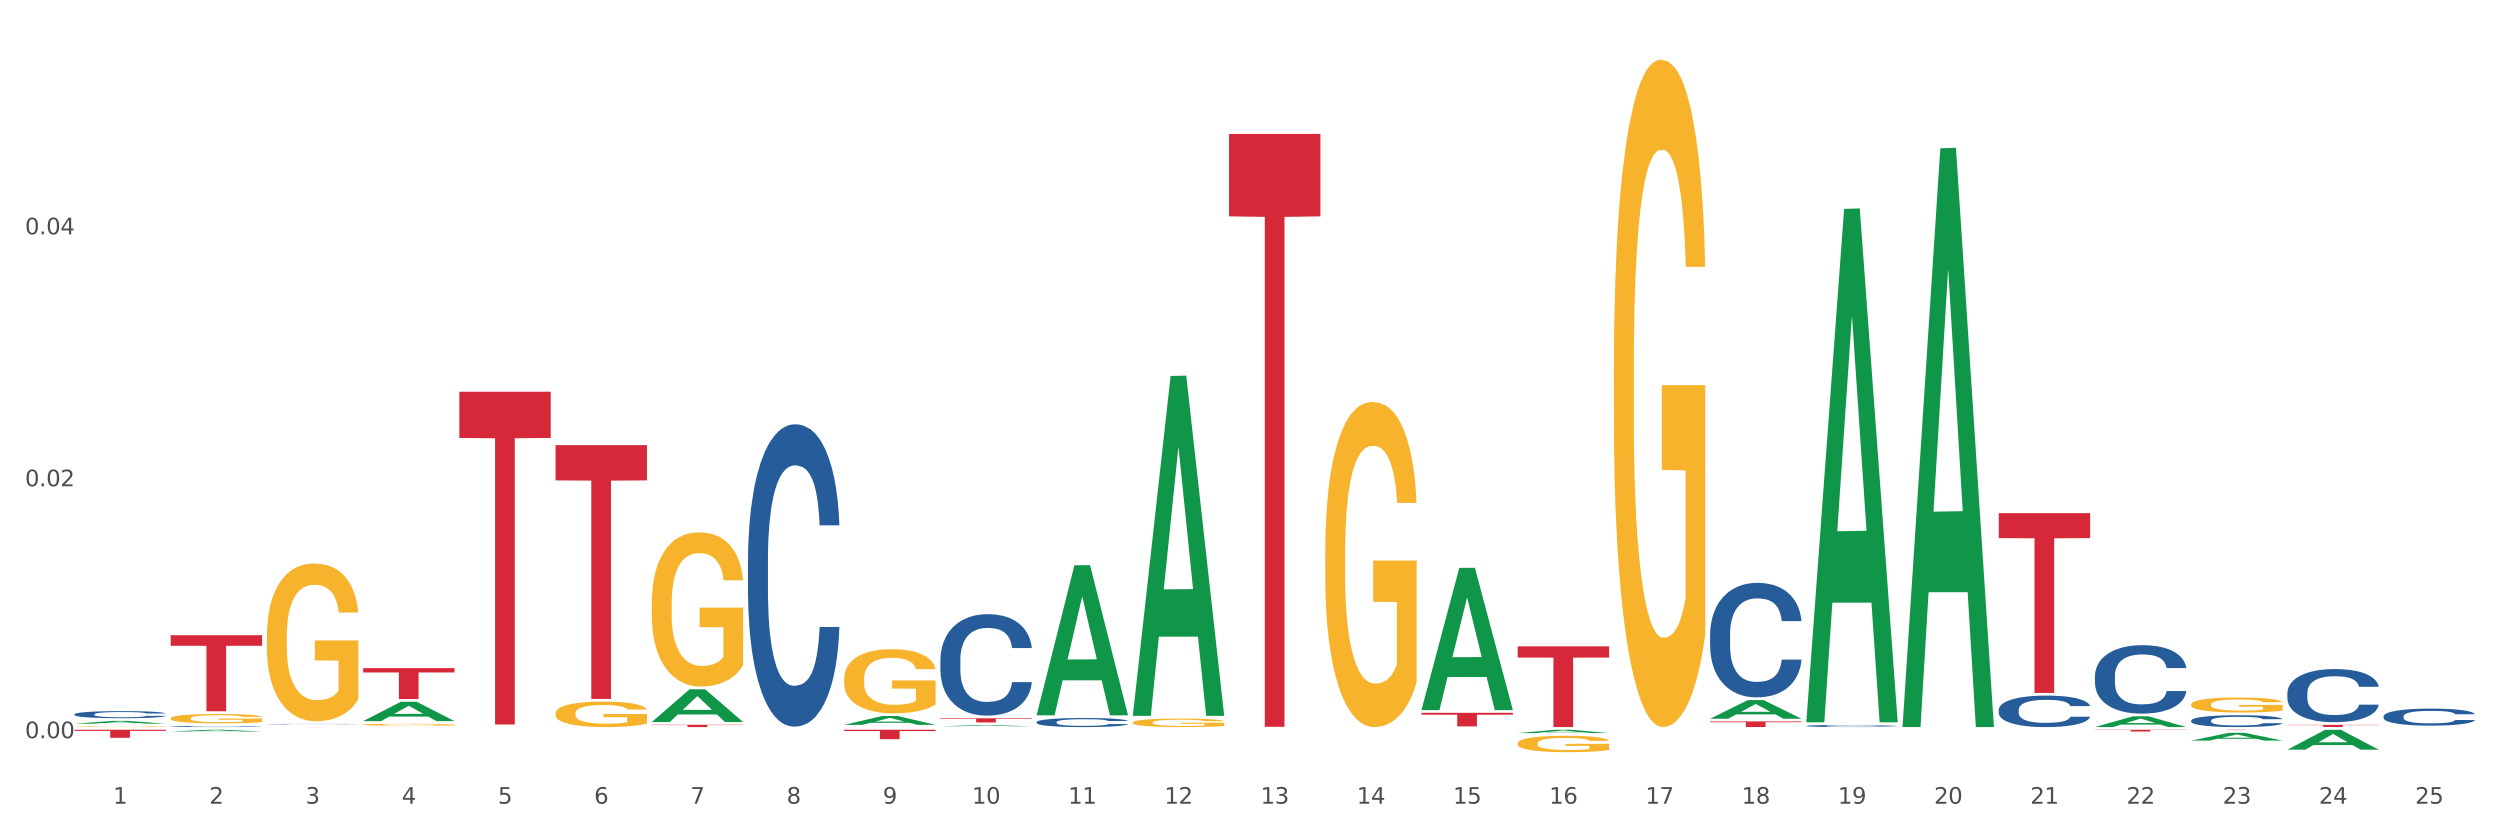 <?xml version="1.0" encoding="utf-8" standalone="no"?>
<!DOCTYPE svg PUBLIC "-//W3C//DTD SVG 1.1//EN"
  "http://www.w3.org/Graphics/SVG/1.1/DTD/svg11.dtd">
<svg xmlns:xlink="http://www.w3.org/1999/xlink" width="1080pt" height="360pt" viewBox="0 0 1080 360" xmlns="http://www.w3.org/2000/svg" version="1.1">
 <rect x="0" y="0" width="1080" height="360" fill="#333333" stroke="none"/>
 <defs>
  <style type="text/css">*{stroke-linejoin: round; stroke-linecap: butt}</style>
 </defs>
 <g id="figure_1">
  <g id="patch_1">
   <path d="M 0 360 
L 1080 360 
L 1080 0 
L 0 0 
z
" style="fill: #ffffff; stroke: #ffffff; stroke-linejoin: miter"/>
  </g>
  <g id="axes_1">
   <g id="matplotlib.axis_1">
    <g id="xtick_1">
     <g id="text_1">
      <!-- 1 -->
      <g style="fill: #4d4d4d" transform="translate(48.864 347.204) scale(0.096 -0.096)">
       <defs>
        <path id="DejaVuSans-31" d="M 794 531 
L 1825 531 
L 1825 4091 
L 703 3866 
L 703 4441 
L 1819 4666 
L 2450 4666 
L 2450 531 
L 3481 531 
L 3481 0 
L 794 0 
L 794 531 
z
" transform="scale(0.016)"/>
       </defs>
       <use xlink:href="#DejaVuSans-31"/>
      </g>
     </g>
    </g>
    <g id="xtick_2">
     <g id="text_2">
      <!-- 2 -->
      <g style="fill: #4d4d4d" transform="translate(90.428 347.204) scale(0.096 -0.096)">
       <defs>
        <path id="DejaVuSans-32" d="M 1228 531 
L 3431 531 
L 3431 0 
L 469 0 
L 469 531 
Q 828 903 1448 1529 
Q 2069 2156 2228 2338 
Q 2531 2678 2651 2914 
Q 2772 3150 2772 3378 
Q 2772 3750 2511 3984 
Q 2250 4219 1831 4219 
Q 1534 4219 1204 4116 
Q 875 4013 500 3803 
L 500 4441 
Q 881 4594 1212 4672 
Q 1544 4750 1819 4750 
Q 2544 4750 2975 4387 
Q 3406 4025 3406 3419 
Q 3406 3131 3298 2873 
Q 3191 2616 2906 2266 
Q 2828 2175 2409 1742 
Q 1991 1309 1228 531 
z
" transform="scale(0.016)"/>
       </defs>
       <use xlink:href="#DejaVuSans-32"/>
      </g>
     </g>
    </g>
    <g id="xtick_3">
     <g id="text_3">
      <!-- 3 -->
      <g style="fill: #4d4d4d" transform="translate(131.992 347.204) scale(0.096 -0.096)">
       <defs>
        <path id="DejaVuSans-33" d="M 2597 2516 
Q 3050 2419 3304 2112 
Q 3559 1806 3559 1356 
Q 3559 666 3084 287 
Q 2609 -91 1734 -91 
Q 1441 -91 1130 -33 
Q 819 25 488 141 
L 488 750 
Q 750 597 1062 519 
Q 1375 441 1716 441 
Q 2309 441 2620 675 
Q 2931 909 2931 1356 
Q 2931 1769 2642 2001 
Q 2353 2234 1838 2234 
L 1294 2234 
L 1294 2753 
L 1863 2753 
Q 2328 2753 2575 2939 
Q 2822 3125 2822 3475 
Q 2822 3834 2567 4026 
Q 2313 4219 1838 4219 
Q 1578 4219 1281 4162 
Q 984 4106 628 3988 
L 628 4550 
Q 988 4650 1302 4700 
Q 1616 4750 1894 4750 
Q 2613 4750 3031 4423 
Q 3450 4097 3450 3541 
Q 3450 3153 3228 2886 
Q 3006 2619 2597 2516 
z
" transform="scale(0.016)"/>
       </defs>
       <use xlink:href="#DejaVuSans-33"/>
      </g>
     </g>
    </g>
    <g id="xtick_4">
     <g id="text_4">
      <!-- 4 -->
      <g style="fill: #4d4d4d" transform="translate(173.556 347.204) scale(0.096 -0.096)">
       <defs>
        <path id="DejaVuSans-34" d="M 2419 4116 
L 825 1625 
L 2419 1625 
L 2419 4116 
z
M 2253 4666 
L 3047 4666 
L 3047 1625 
L 3713 1625 
L 3713 1100 
L 3047 1100 
L 3047 0 
L 2419 0 
L 2419 1100 
L 313 1100 
L 313 1709 
L 2253 4666 
z
" transform="scale(0.016)"/>
       </defs>
       <use xlink:href="#DejaVuSans-34"/>
      </g>
     </g>
    </g>
    <g id="xtick_5">
     <g id="text_5">
      <!-- 5 -->
      <g style="fill: #4d4d4d" transform="translate(215.12 347.204) scale(0.096 -0.096)">
       <defs>
        <path id="DejaVuSans-35" d="M 691 4666 
L 3169 4666 
L 3169 4134 
L 1269 4134 
L 1269 2991 
Q 1406 3038 1543 3061 
Q 1681 3084 1819 3084 
Q 2600 3084 3056 2656 
Q 3513 2228 3513 1497 
Q 3513 744 3044 326 
Q 2575 -91 1722 -91 
Q 1428 -91 1123 -41 
Q 819 9 494 109 
L 494 744 
Q 775 591 1075 516 
Q 1375 441 1709 441 
Q 2250 441 2565 725 
Q 2881 1009 2881 1497 
Q 2881 1984 2565 2268 
Q 2250 2553 1709 2553 
Q 1456 2553 1204 2497 
Q 953 2441 691 2322 
L 691 4666 
z
" transform="scale(0.016)"/>
       </defs>
       <use xlink:href="#DejaVuSans-35"/>
      </g>
     </g>
    </g>
    <g id="xtick_6">
     <g id="text_6">
      <!-- 6 -->
      <g style="fill: #4d4d4d" transform="translate(256.685 347.204) scale(0.096 -0.096)">
       <defs>
        <path id="DejaVuSans-36" d="M 2113 2584 
Q 1688 2584 1439 2293 
Q 1191 2003 1191 1497 
Q 1191 994 1439 701 
Q 1688 409 2113 409 
Q 2538 409 2786 701 
Q 3034 994 3034 1497 
Q 3034 2003 2786 2293 
Q 2538 2584 2113 2584 
z
M 3366 4563 
L 3366 3988 
Q 3128 4100 2886 4159 
Q 2644 4219 2406 4219 
Q 1781 4219 1451 3797 
Q 1122 3375 1075 2522 
Q 1259 2794 1537 2939 
Q 1816 3084 2150 3084 
Q 2853 3084 3261 2657 
Q 3669 2231 3669 1497 
Q 3669 778 3244 343 
Q 2819 -91 2113 -91 
Q 1303 -91 875 529 
Q 447 1150 447 2328 
Q 447 3434 972 4092 
Q 1497 4750 2381 4750 
Q 2619 4750 2861 4703 
Q 3103 4656 3366 4563 
z
" transform="scale(0.016)"/>
       </defs>
       <use xlink:href="#DejaVuSans-36"/>
      </g>
     </g>
    </g>
    <g id="xtick_7">
     <g id="text_7">
      <!-- 7 -->
      <g style="fill: #4d4d4d" transform="translate(298.249 347.204) scale(0.096 -0.096)">
       <defs>
        <path id="DejaVuSans-37" d="M 525 4666 
L 3525 4666 
L 3525 4397 
L 1831 0 
L 1172 0 
L 2766 4134 
L 525 4134 
L 525 4666 
z
" transform="scale(0.016)"/>
       </defs>
       <use xlink:href="#DejaVuSans-37"/>
      </g>
     </g>
    </g>
    <g id="xtick_8">
     <g id="text_8">
      <!-- 8 -->
      <g style="fill: #4d4d4d" transform="translate(339.813 347.204) scale(0.096 -0.096)">
       <defs>
        <path id="DejaVuSans-38" d="M 2034 2216 
Q 1584 2216 1326 1975 
Q 1069 1734 1069 1313 
Q 1069 891 1326 650 
Q 1584 409 2034 409 
Q 2484 409 2743 651 
Q 3003 894 3003 1313 
Q 3003 1734 2745 1975 
Q 2488 2216 2034 2216 
z
M 1403 2484 
Q 997 2584 770 2862 
Q 544 3141 544 3541 
Q 544 4100 942 4425 
Q 1341 4750 2034 4750 
Q 2731 4750 3128 4425 
Q 3525 4100 3525 3541 
Q 3525 3141 3298 2862 
Q 3072 2584 2669 2484 
Q 3125 2378 3379 2068 
Q 3634 1759 3634 1313 
Q 3634 634 3220 271 
Q 2806 -91 2034 -91 
Q 1263 -91 848 271 
Q 434 634 434 1313 
Q 434 1759 690 2068 
Q 947 2378 1403 2484 
z
M 1172 3481 
Q 1172 3119 1398 2916 
Q 1625 2713 2034 2713 
Q 2441 2713 2670 2916 
Q 2900 3119 2900 3481 
Q 2900 3844 2670 4047 
Q 2441 4250 2034 4250 
Q 1625 4250 1398 4047 
Q 1172 3844 1172 3481 
z
" transform="scale(0.016)"/>
       </defs>
       <use xlink:href="#DejaVuSans-38"/>
      </g>
     </g>
    </g>
    <g id="xtick_9">
     <g id="text_9">
      <!-- 9 -->
      <g style="fill: #4d4d4d" transform="translate(381.377 347.204) scale(0.096 -0.096)">
       <defs>
        <path id="DejaVuSans-39" d="M 703 97 
L 703 672 
Q 941 559 1184 500 
Q 1428 441 1663 441 
Q 2288 441 2617 861 
Q 2947 1281 2994 2138 
Q 2813 1869 2534 1725 
Q 2256 1581 1919 1581 
Q 1219 1581 811 2004 
Q 403 2428 403 3163 
Q 403 3881 828 4315 
Q 1253 4750 1959 4750 
Q 2769 4750 3195 4129 
Q 3622 3509 3622 2328 
Q 3622 1225 3098 567 
Q 2575 -91 1691 -91 
Q 1453 -91 1209 -44 
Q 966 3 703 97 
z
M 1959 2075 
Q 2384 2075 2632 2365 
Q 2881 2656 2881 3163 
Q 2881 3666 2632 3958 
Q 2384 4250 1959 4250 
Q 1534 4250 1286 3958 
Q 1038 3666 1038 3163 
Q 1038 2656 1286 2365 
Q 1534 2075 1959 2075 
z
" transform="scale(0.016)"/>
       </defs>
       <use xlink:href="#DejaVuSans-39"/>
      </g>
     </g>
    </g>
    <g id="xtick_10">
     <g id="text_10">
      <!-- 10 -->
      <g style="fill: #4d4d4d" transform="translate(419.887 347.204) scale(0.096 -0.096)">
       <defs>
        <path id="DejaVuSans-30" d="M 2034 4250 
Q 1547 4250 1301 3770 
Q 1056 3291 1056 2328 
Q 1056 1369 1301 889 
Q 1547 409 2034 409 
Q 2525 409 2770 889 
Q 3016 1369 3016 2328 
Q 3016 3291 2770 3770 
Q 2525 4250 2034 4250 
z
M 2034 4750 
Q 2819 4750 3233 4129 
Q 3647 3509 3647 2328 
Q 3647 1150 3233 529 
Q 2819 -91 2034 -91 
Q 1250 -91 836 529 
Q 422 1150 422 2328 
Q 422 3509 836 4129 
Q 1250 4750 2034 4750 
z
" transform="scale(0.016)"/>
       </defs>
       <use xlink:href="#DejaVuSans-31"/>
       <use xlink:href="#DejaVuSans-30" transform="translate(63.623 0)"/>
      </g>
     </g>
    </g>
    <g id="xtick_11">
     <g id="text_11">
      <!-- 11 -->
      <g style="fill: #4d4d4d" transform="translate(461.451 347.204) scale(0.096 -0.096)">
       <use xlink:href="#DejaVuSans-31"/>
       <use xlink:href="#DejaVuSans-31" transform="translate(63.623 0)"/>
      </g>
     </g>
    </g>
    <g id="xtick_12">
     <g id="text_12">
      <!-- 12 -->
      <g style="fill: #4d4d4d" transform="translate(503.015 347.204) scale(0.096 -0.096)">
       <use xlink:href="#DejaVuSans-31"/>
       <use xlink:href="#DejaVuSans-32" transform="translate(63.623 0)"/>
      </g>
     </g>
    </g>
    <g id="xtick_13">
     <g id="text_13">
      <!-- 13 -->
      <g style="fill: #4d4d4d" transform="translate(544.58 347.204) scale(0.096 -0.096)">
       <use xlink:href="#DejaVuSans-31"/>
       <use xlink:href="#DejaVuSans-33" transform="translate(63.623 0)"/>
      </g>
     </g>
    </g>
    <g id="xtick_14">
     <g id="text_14">
      <!-- 14 -->
      <g style="fill: #4d4d4d" transform="translate(586.144 347.204) scale(0.096 -0.096)">
       <use xlink:href="#DejaVuSans-31"/>
       <use xlink:href="#DejaVuSans-34" transform="translate(63.623 0)"/>
      </g>
     </g>
    </g>
    <g id="xtick_15">
     <g id="text_15">
      <!-- 15 -->
      <g style="fill: #4d4d4d" transform="translate(627.708 347.204) scale(0.096 -0.096)">
       <use xlink:href="#DejaVuSans-31"/>
       <use xlink:href="#DejaVuSans-35" transform="translate(63.623 0)"/>
      </g>
     </g>
    </g>
    <g id="xtick_16">
     <g id="text_16">
      <!-- 16 -->
      <g style="fill: #4d4d4d" transform="translate(669.272 347.204) scale(0.096 -0.096)">
       <use xlink:href="#DejaVuSans-31"/>
       <use xlink:href="#DejaVuSans-36" transform="translate(63.623 0)"/>
      </g>
     </g>
    </g>
    <g id="xtick_17">
     <g id="text_17">
      <!-- 17 -->
      <g style="fill: #4d4d4d" transform="translate(710.836 347.204) scale(0.096 -0.096)">
       <use xlink:href="#DejaVuSans-31"/>
       <use xlink:href="#DejaVuSans-37" transform="translate(63.623 0)"/>
      </g>
     </g>
    </g>
    <g id="xtick_18">
     <g id="text_18">
      <!-- 18 -->
      <g style="fill: #4d4d4d" transform="translate(752.4 347.204) scale(0.096 -0.096)">
       <use xlink:href="#DejaVuSans-31"/>
       <use xlink:href="#DejaVuSans-38" transform="translate(63.623 0)"/>
      </g>
     </g>
    </g>
    <g id="xtick_19">
     <g id="text_19">
      <!-- 19 -->
      <g style="fill: #4d4d4d" transform="translate(793.964 347.204) scale(0.096 -0.096)">
       <use xlink:href="#DejaVuSans-31"/>
       <use xlink:href="#DejaVuSans-39" transform="translate(63.623 0)"/>
      </g>
     </g>
    </g>
    <g id="xtick_20">
     <g id="text_20">
      <!-- 20 -->
      <g style="fill: #4d4d4d" transform="translate(835.528 347.204) scale(0.096 -0.096)">
       <use xlink:href="#DejaVuSans-32"/>
       <use xlink:href="#DejaVuSans-30" transform="translate(63.623 0)"/>
      </g>
     </g>
    </g>
    <g id="xtick_21">
     <g id="text_21">
      <!-- 21 -->
      <g style="fill: #4d4d4d" transform="translate(877.093 347.204) scale(0.096 -0.096)">
       <use xlink:href="#DejaVuSans-32"/>
       <use xlink:href="#DejaVuSans-31" transform="translate(63.623 0)"/>
      </g>
     </g>
    </g>
    <g id="xtick_22">
     <g id="text_22">
      <!-- 22 -->
      <g style="fill: #4d4d4d" transform="translate(918.657 347.204) scale(0.096 -0.096)">
       <use xlink:href="#DejaVuSans-32"/>
       <use xlink:href="#DejaVuSans-32" transform="translate(63.623 0)"/>
      </g>
     </g>
    </g>
    <g id="xtick_23">
     <g id="text_23">
      <!-- 23 -->
      <g style="fill: #4d4d4d" transform="translate(960.221 347.204) scale(0.096 -0.096)">
       <use xlink:href="#DejaVuSans-32"/>
       <use xlink:href="#DejaVuSans-33" transform="translate(63.623 0)"/>
      </g>
     </g>
    </g>
    <g id="xtick_24">
     <g id="text_24">
      <!-- 24 -->
      <g style="fill: #4d4d4d" transform="translate(1001.785 347.204) scale(0.096 -0.096)">
       <use xlink:href="#DejaVuSans-32"/>
       <use xlink:href="#DejaVuSans-34" transform="translate(63.623 0)"/>
      </g>
     </g>
    </g>
    <g id="xtick_25">
     <g id="text_25">
      <!-- 25 -->
      <g style="fill: #4d4d4d" transform="translate(1043.349 347.204) scale(0.096 -0.096)">
       <use xlink:href="#DejaVuSans-32"/>
       <use xlink:href="#DejaVuSans-35" transform="translate(63.623 0)"/>
      </g>
     </g>
    </g>
    <g id="xtick_26"/>
    <g id="xtick_27"/>
    <g id="xtick_28"/>
    <g id="xtick_29"/>
    <g id="xtick_30"/>
    <g id="xtick_31"/>
    <g id="xtick_32"/>
    <g id="xtick_33"/>
    <g id="xtick_34"/>
    <g id="xtick_35"/>
    <g id="xtick_36"/>
    <g id="xtick_37"/>
    <g id="xtick_38"/>
    <g id="xtick_39"/>
    <g id="xtick_40"/>
    <g id="xtick_41"/>
    <g id="xtick_42"/>
    <g id="xtick_43"/>
    <g id="xtick_44"/>
    <g id="xtick_45"/>
    <g id="xtick_46"/>
    <g id="xtick_47"/>
    <g id="xtick_48"/>
    <g id="xtick_49"/>
   </g>
   <g id="matplotlib.axis_2">
    <g id="ytick_1">
     <g id="text_26">
      <!-- 0.00 -->
      <g style="fill: #4d4d4d" transform="translate(10.8 318.905) scale(0.096 -0.096)">
       <defs>
        <path id="DejaVuSans-2e" d="M 684 794 
L 1344 794 
L 1344 0 
L 684 0 
L 684 794 
z
" transform="scale(0.016)"/>
       </defs>
       <use xlink:href="#DejaVuSans-30"/>
       <use xlink:href="#DejaVuSans-2e" transform="translate(63.623 0)"/>
       <use xlink:href="#DejaVuSans-30" transform="translate(95.41 0)"/>
       <use xlink:href="#DejaVuSans-30" transform="translate(159.033 0)"/>
      </g>
     </g>
    </g>
    <g id="ytick_2">
     <g id="text_27">
      <!-- 0.02 -->
      <g style="fill: #4d4d4d" transform="translate(10.8 210.068) scale(0.096 -0.096)">
       <use xlink:href="#DejaVuSans-30"/>
       <use xlink:href="#DejaVuSans-2e" transform="translate(63.623 0)"/>
       <use xlink:href="#DejaVuSans-30" transform="translate(95.41 0)"/>
       <use xlink:href="#DejaVuSans-32" transform="translate(159.033 0)"/>
      </g>
     </g>
    </g>
    <g id="ytick_3">
     <g id="text_28">
      <!-- 0.04 -->
      <g style="fill: #4d4d4d" transform="translate(10.8 101.231) scale(0.096 -0.096)">
       <use xlink:href="#DejaVuSans-30"/>
       <use xlink:href="#DejaVuSans-2e" transform="translate(63.623 0)"/>
       <use xlink:href="#DejaVuSans-30" transform="translate(95.41 0)"/>
       <use xlink:href="#DejaVuSans-34" transform="translate(159.033 0)"/>
      </g>
     </g>
    </g>
    <g id="ytick_4"/>
    <g id="ytick_5"/>
    <g id="ytick_6"/>
   </g>
   <g id="PolyCollection_1">
    <path d="M 32.175 312.66 
L 32.216 312.658 
L 48.499 311.426 
L 55.256 311.425 
L 71.661 312.662 
L 63.845 312.662 
L 60.304 312.374 
L 43.492 312.374 
L 43.369 312.378 
L 39.95 312.662 
L 32.175 312.662 
L 32.175 312.66 
L 45.608 312.202 
L 58.187 312.201 
L 51.959 311.688 
L 51.877 311.686 
L 51.796 311.689 
L 45.568 312.201 
L 45.608 312.202 
L 32.175 312.66 
z
" clip-path="url(#p659a70bb98)" style="fill: #109648"/>
    <path d="M 156.867 313.059 
L 156.914 313.058 
L 156.914 313.031 
L 157.007 313.008 
L 157.473 312.952 
L 158.173 312.906 
L 158.686 312.882 
L 159.198 312.861 
L 159.804 312.841 
L 160.55 312.82 
L 161.902 312.79 
L 162.741 312.774 
L 163.767 312.758 
L 165.632 312.734 
L 166.984 312.721 
L 168.382 312.709 
L 170.666 312.696 
L 172.158 312.69 
L 173.743 312.686 
L 175.655 312.683 
L 177.1 312.682 
L 180.27 312.684 
L 182.974 312.691 
L 184.279 312.696 
L 185.957 312.705 
L 186.843 312.711 
L 188.288 312.723 
L 189.78 312.738 
L 190.806 312.752 
L 192.344 312.777 
L 193.51 312.803 
L 194.582 312.834 
L 195.141 312.856 
L 195.561 312.876 
L 195.934 312.899 
L 196.307 312.935 
L 187.915 312.935 
L 187.589 312.909 
L 187.076 312.885 
L 186.33 312.861 
L 185.678 312.846 
L 184.559 312.827 
L 183.533 312.815 
L 182.461 312.806 
L 181.156 312.799 
L 180.13 312.795 
L 178.685 312.792 
L 175.841 312.793 
L 173.93 312.799 
L 172.624 312.806 
L 171.785 312.813 
L 171.039 312.82 
L 170.2 312.831 
L 169.221 312.847 
L 168.522 312.861 
L 167.823 312.879 
L 167.263 312.897 
L 166.751 312.917 
L 166.331 312.94 
L 166.005 312.963 
L 165.725 312.991 
L 165.492 313.038 
L 165.492 313.14 
L 165.585 313.163 
L 165.818 313.194 
L 166.098 313.217 
L 166.564 313.245 
L 166.984 313.263 
L 167.776 313.29 
L 168.662 313.313 
L 169.361 313.327 
L 170.06 313.339 
L 171.273 313.355 
L 172.624 313.368 
L 173.79 313.377 
L 175.375 313.384 
L 176.447 313.387 
L 177.38 313.389 
L 179.664 313.389 
L 181.296 313.386 
L 183.114 313.381 
L 184.512 313.374 
L 185.678 313.366 
L 186.983 313.353 
L 187.822 313.34 
L 187.822 313.184 
L 177.566 313.184 
L 177.566 313.08 
L 196.353 313.08 
L 196.353 313.384 
L 195.561 313.4 
L 194.675 313.414 
L 193.743 313.427 
L 192.344 313.442 
L 190.666 313.457 
L 189.174 313.468 
L 187.589 313.477 
L 185.724 313.485 
L 183.3 313.492 
L 181.808 313.495 
L 179.944 313.497 
L 177.752 313.498 
L 175.841 313.497 
L 173.976 313.493 
L 172.018 313.486 
L 170.107 313.477 
L 168.662 313.467 
L 167.217 313.455 
L 165.678 313.439 
L 164.466 313.424 
L 163.534 313.411 
L 162.508 313.394 
L 161.389 313.371 
L 160.55 313.351 
L 159.804 313.33 
L 159.012 313.304 
L 158.452 313.28 
L 157.893 313.251 
L 157.567 313.23 
L 157.194 313.196 
L 156.914 313.149 
L 156.867 313.059 
z
" clip-path="url(#p659a70bb98)" style="fill: #f7b32b"/>
    <path d="M 239.996 308.18 
L 240.042 308.17 
L 240.042 307.808 
L 240.135 307.496 
L 240.602 306.742 
L 241.301 306.119 
L 241.814 305.787 
L 242.327 305.516 
L 242.933 305.244 
L 243.679 304.963 
L 245.03 304.551 
L 245.87 304.34 
L 246.895 304.119 
L 248.76 303.797 
L 250.112 303.616 
L 251.51 303.465 
L 253.795 303.284 
L 255.287 303.204 
L 256.872 303.144 
L 258.783 303.103 
L 260.228 303.093 
L 263.398 303.124 
L 266.102 303.214 
L 267.407 303.284 
L 269.086 303.405 
L 269.971 303.485 
L 271.417 303.646 
L 272.908 303.857 
L 273.934 304.038 
L 275.472 304.38 
L 276.638 304.722 
L 277.71 305.144 
L 278.269 305.435 
L 278.689 305.707 
L 279.062 306.018 
L 279.435 306.511 
L 271.044 306.511 
L 270.717 306.159 
L 270.204 305.827 
L 269.459 305.506 
L 268.806 305.305 
L 267.687 305.053 
L 266.661 304.893 
L 265.589 304.772 
L 264.284 304.672 
L 263.258 304.621 
L 261.813 304.581 
L 258.969 304.591 
L 257.058 304.672 
L 255.753 304.772 
L 254.914 304.862 
L 254.168 304.963 
L 253.329 305.104 
L 252.35 305.315 
L 251.65 305.506 
L 250.951 305.747 
L 250.392 305.988 
L 249.879 306.27 
L 249.459 306.571 
L 249.133 306.883 
L 248.853 307.265 
L 248.62 307.898 
L 248.62 309.275 
L 248.713 309.587 
L 248.946 309.999 
L 249.226 310.311 
L 249.692 310.683 
L 250.112 310.934 
L 250.904 311.296 
L 251.79 311.597 
L 252.489 311.788 
L 253.189 311.949 
L 254.401 312.17 
L 255.753 312.351 
L 256.918 312.462 
L 258.503 312.562 
L 259.575 312.602 
L 260.508 312.623 
L 262.792 312.623 
L 264.424 312.592 
L 266.242 312.522 
L 267.64 312.432 
L 268.806 312.321 
L 270.111 312.14 
L 270.95 311.969 
L 270.95 309.868 
L 260.694 309.858 
L 260.694 308.461 
L 279.482 308.461 
L 279.482 312.562 
L 278.689 312.773 
L 277.803 312.964 
L 276.871 313.135 
L 275.472 313.346 
L 273.794 313.547 
L 272.302 313.688 
L 270.717 313.809 
L 268.853 313.919 
L 266.428 314.02 
L 264.937 314.06 
L 263.072 314.09 
L 260.881 314.1 
L 258.969 314.08 
L 257.105 314.03 
L 255.147 313.939 
L 253.235 313.809 
L 251.79 313.678 
L 250.345 313.517 
L 248.807 313.306 
L 247.594 313.105 
L 246.662 312.924 
L 245.636 312.693 
L 244.518 312.391 
L 243.679 312.12 
L 242.933 311.839 
L 242.14 311.477 
L 241.581 311.165 
L 241.021 310.773 
L 240.695 310.482 
L 240.322 310.029 
L 240.042 309.396 
L 239.996 308.18 
z
" clip-path="url(#p659a70bb98)" style="fill: #f7b32b"/>
    <path d="M 281.56 260.769 
L 281.606 260.708 
L 281.606 258.518 
L 281.7 256.632 
L 282.166 252.07 
L 282.865 248.298 
L 283.378 246.29 
L 283.891 244.648 
L 284.497 243.005 
L 285.243 241.302 
L 286.595 238.808 
L 287.434 237.53 
L 288.459 236.192 
L 290.324 234.245 
L 291.676 233.15 
L 293.075 232.238 
L 295.359 231.143 
L 296.851 230.656 
L 298.436 230.291 
L 300.347 230.048 
L 301.792 229.987 
L 304.962 230.169 
L 307.666 230.717 
L 308.971 231.143 
L 310.65 231.873 
L 311.536 232.359 
L 312.981 233.333 
L 314.472 234.61 
L 315.498 235.705 
L 317.036 237.774 
L 318.202 239.842 
L 319.274 242.397 
L 319.834 244.161 
L 320.253 245.804 
L 320.626 247.689 
L 320.999 250.67 
L 312.608 250.67 
L 312.281 248.541 
L 311.769 246.534 
L 311.023 244.587 
L 310.37 243.37 
L 309.251 241.849 
L 308.226 240.876 
L 307.153 240.146 
L 305.848 239.538 
L 304.822 239.234 
L 303.377 238.99 
L 300.534 239.051 
L 298.622 239.538 
L 297.317 240.146 
L 296.478 240.694 
L 295.732 241.302 
L 294.893 242.154 
L 293.914 243.431 
L 293.214 244.587 
L 292.515 246.047 
L 291.956 247.507 
L 291.443 249.21 
L 291.023 251.035 
L 290.697 252.921 
L 290.417 255.233 
L 290.184 259.065 
L 290.184 267.4 
L 290.277 269.286 
L 290.511 271.78 
L 290.79 273.666 
L 291.256 275.916 
L 291.676 277.437 
L 292.469 279.627 
L 293.354 281.452 
L 294.054 282.608 
L 294.753 283.581 
L 295.965 284.92 
L 297.317 286.015 
L 298.482 286.684 
L 300.067 287.292 
L 301.14 287.536 
L 302.072 287.657 
L 304.356 287.657 
L 305.988 287.475 
L 307.806 287.049 
L 309.205 286.502 
L 310.37 285.832 
L 311.675 284.737 
L 312.514 283.703 
L 312.514 270.989 
L 302.258 270.928 
L 302.258 262.472 
L 321.046 262.472 
L 321.046 287.292 
L 320.253 288.57 
L 319.367 289.726 
L 318.435 290.76 
L 317.036 292.037 
L 315.358 293.254 
L 313.866 294.106 
L 312.281 294.836 
L 310.417 295.505 
L 307.992 296.113 
L 306.501 296.357 
L 304.636 296.539 
L 302.445 296.6 
L 300.534 296.478 
L 298.669 296.174 
L 296.711 295.627 
L 294.799 294.836 
L 293.354 294.045 
L 291.909 293.072 
L 290.371 291.794 
L 289.159 290.577 
L 288.226 289.482 
L 287.201 288.083 
L 286.082 286.258 
L 285.243 284.616 
L 284.497 282.912 
L 283.704 280.722 
L 283.145 278.836 
L 282.585 276.464 
L 282.259 274.7 
L 281.886 271.962 
L 281.606 268.13 
L 281.56 260.769 
z
" clip-path="url(#p659a70bb98)" style="fill: #f7b32b"/>
    <path d="M 364.688 293.26 
L 364.735 293.234 
L 364.735 292.324 
L 364.828 291.54 
L 365.294 289.643 
L 365.993 288.075 
L 366.506 287.241 
L 367.019 286.558 
L 367.625 285.875 
L 368.371 285.167 
L 369.723 284.13 
L 370.562 283.599 
L 371.588 283.043 
L 373.452 282.234 
L 374.804 281.779 
L 376.203 281.399 
L 378.487 280.944 
L 379.979 280.742 
L 381.564 280.59 
L 383.475 280.489 
L 384.92 280.464 
L 388.091 280.539 
L 390.794 280.767 
L 392.1 280.944 
L 393.778 281.248 
L 394.664 281.45 
L 396.109 281.854 
L 397.601 282.386 
L 398.626 282.841 
L 400.165 283.701 
L 401.33 284.56 
L 402.402 285.622 
L 402.962 286.356 
L 403.381 287.039 
L 403.754 287.823 
L 404.127 289.062 
L 395.736 289.062 
L 395.41 288.177 
L 394.897 287.342 
L 394.151 286.533 
L 393.498 286.027 
L 392.379 285.395 
L 391.354 284.99 
L 390.282 284.687 
L 388.976 284.434 
L 387.951 284.307 
L 386.506 284.206 
L 383.662 284.232 
L 381.75 284.434 
L 380.445 284.687 
L 379.606 284.914 
L 378.86 285.167 
L 378.021 285.521 
L 377.042 286.052 
L 376.343 286.533 
L 375.643 287.14 
L 375.084 287.747 
L 374.571 288.455 
L 374.152 289.213 
L 373.825 289.997 
L 373.546 290.958 
L 373.312 292.551 
L 373.312 296.016 
L 373.406 296.8 
L 373.639 297.837 
L 373.919 298.621 
L 374.385 299.556 
L 374.804 300.189 
L 375.597 301.099 
L 376.483 301.858 
L 377.182 302.338 
L 377.881 302.743 
L 379.093 303.299 
L 380.445 303.754 
L 381.611 304.032 
L 383.196 304.285 
L 384.268 304.386 
L 385.2 304.437 
L 387.485 304.437 
L 389.116 304.361 
L 390.934 304.184 
L 392.333 303.957 
L 393.498 303.678 
L 394.804 303.223 
L 395.643 302.793 
L 395.643 297.508 
L 385.387 297.483 
L 385.387 293.968 
L 404.174 293.968 
L 404.174 304.285 
L 403.381 304.816 
L 402.496 305.297 
L 401.563 305.727 
L 400.165 306.258 
L 398.486 306.764 
L 396.995 307.118 
L 395.41 307.421 
L 393.545 307.699 
L 391.121 307.952 
L 389.629 308.053 
L 387.764 308.129 
L 385.573 308.154 
L 383.662 308.104 
L 381.797 307.977 
L 379.839 307.75 
L 377.928 307.421 
L 376.483 307.092 
L 375.037 306.688 
L 373.499 306.157 
L 372.287 305.651 
L 371.354 305.196 
L 370.329 304.614 
L 369.21 303.855 
L 368.371 303.173 
L 367.625 302.465 
L 366.832 301.554 
L 366.273 300.77 
L 365.714 299.784 
L 365.387 299.051 
L 365.014 297.913 
L 364.735 296.319 
L 364.688 293.26 
z
" clip-path="url(#p659a70bb98)" style="fill: #f7b32b"/>
    <path d="M 572.509 238.557 
L 572.555 238.429 
L 572.555 233.811 
L 572.649 229.835 
L 573.115 220.216 
L 573.814 212.264 
L 574.327 208.032 
L 574.84 204.569 
L 575.446 201.106 
L 576.192 197.515 
L 577.543 192.256 
L 578.383 189.563 
L 579.408 186.741 
L 581.273 182.637 
L 582.625 180.328 
L 584.023 178.404 
L 586.308 176.096 
L 587.8 175.07 
L 589.385 174.3 
L 591.296 173.787 
L 592.741 173.659 
L 595.911 174.043 
L 598.615 175.198 
L 599.92 176.096 
L 601.599 177.635 
L 602.484 178.661 
L 603.93 180.713 
L 605.421 183.406 
L 606.447 185.715 
L 607.985 190.076 
L 609.151 194.436 
L 610.223 199.823 
L 610.783 203.543 
L 611.202 207.006 
L 611.575 210.981 
L 611.948 217.266 
L 603.557 217.266 
L 603.23 212.777 
L 602.717 208.545 
L 601.972 204.44 
L 601.319 201.875 
L 600.2 198.669 
L 599.174 196.617 
L 598.102 195.078 
L 596.797 193.795 
L 595.771 193.154 
L 594.326 192.641 
L 591.482 192.769 
L 589.571 193.795 
L 588.266 195.078 
L 587.427 196.232 
L 586.681 197.515 
L 585.842 199.31 
L 584.863 202.004 
L 584.163 204.44 
L 583.464 207.519 
L 582.905 210.597 
L 582.392 214.188 
L 581.972 218.036 
L 581.646 222.012 
L 581.366 226.885 
L 581.133 234.966 
L 581.133 252.537 
L 581.226 256.513 
L 581.459 261.771 
L 581.739 265.747 
L 582.205 270.493 
L 582.625 273.699 
L 583.417 278.316 
L 584.303 282.164 
L 585.002 284.601 
L 585.702 286.653 
L 586.914 289.475 
L 588.266 291.783 
L 589.431 293.194 
L 591.016 294.477 
L 592.088 294.99 
L 593.021 295.246 
L 595.305 295.246 
L 596.937 294.862 
L 598.755 293.964 
L 600.153 292.81 
L 601.319 291.399 
L 602.624 289.09 
L 603.463 286.91 
L 603.463 260.104 
L 593.207 259.976 
L 593.207 242.148 
L 611.995 242.148 
L 611.995 294.477 
L 611.202 297.17 
L 610.316 299.607 
L 609.384 301.788 
L 607.985 304.481 
L 606.307 307.046 
L 604.815 308.842 
L 603.23 310.381 
L 601.366 311.792 
L 598.941 313.074 
L 597.45 313.587 
L 595.585 313.972 
L 593.394 314.1 
L 591.482 313.844 
L 589.618 313.202 
L 587.66 312.048 
L 585.748 310.381 
L 584.303 308.713 
L 582.858 306.661 
L 581.32 303.968 
L 580.107 301.403 
L 579.175 299.094 
L 578.15 296.144 
L 577.031 292.296 
L 576.192 288.834 
L 575.446 285.242 
L 574.653 280.625 
L 574.094 276.649 
L 573.534 271.647 
L 573.208 267.928 
L 572.835 262.156 
L 572.555 254.076 
L 572.509 238.557 
z
" clip-path="url(#p659a70bb98)" style="fill: #f7b32b"/>
    <path d="M 655.637 321.127 
L 655.684 321.12 
L 655.684 320.887 
L 655.777 320.686 
L 656.243 320.199 
L 656.942 319.797 
L 657.455 319.582 
L 657.968 319.407 
L 658.574 319.232 
L 659.32 319.05 
L 660.672 318.784 
L 661.511 318.648 
L 662.536 318.505 
L 664.401 318.297 
L 665.753 318.181 
L 667.152 318.083 
L 669.436 317.966 
L 670.928 317.915 
L 672.513 317.876 
L 674.424 317.85 
L 675.869 317.843 
L 679.039 317.863 
L 681.743 317.921 
L 683.049 317.966 
L 684.727 318.044 
L 685.613 318.096 
L 687.058 318.2 
L 688.55 318.336 
L 689.575 318.453 
L 691.114 318.674 
L 692.279 318.894 
L 693.351 319.167 
L 693.911 319.355 
L 694.33 319.53 
L 694.703 319.732 
L 695.076 320.05 
L 686.685 320.05 
L 686.359 319.823 
L 685.846 319.608 
L 685.1 319.401 
L 684.447 319.271 
L 683.328 319.109 
L 682.303 319.005 
L 681.231 318.927 
L 679.925 318.862 
L 678.9 318.83 
L 677.454 318.804 
L 674.611 318.81 
L 672.699 318.862 
L 671.394 318.927 
L 670.555 318.985 
L 669.809 319.05 
L 668.97 319.141 
L 667.991 319.277 
L 667.292 319.401 
L 666.592 319.556 
L 666.033 319.712 
L 665.52 319.894 
L 665.1 320.089 
L 664.774 320.29 
L 664.494 320.536 
L 664.261 320.945 
L 664.261 321.834 
L 664.355 322.036 
L 664.588 322.302 
L 664.867 322.503 
L 665.334 322.743 
L 665.753 322.905 
L 666.546 323.139 
L 667.431 323.334 
L 668.131 323.457 
L 668.83 323.561 
L 670.042 323.703 
L 671.394 323.82 
L 672.559 323.892 
L 674.144 323.957 
L 675.217 323.983 
L 676.149 323.995 
L 678.433 323.995 
L 680.065 323.976 
L 681.883 323.931 
L 683.282 323.872 
L 684.447 323.801 
L 685.753 323.684 
L 686.592 323.574 
L 686.592 322.217 
L 676.336 322.211 
L 676.336 321.309 
L 695.123 321.309 
L 695.123 323.957 
L 694.33 324.093 
L 693.445 324.216 
L 692.512 324.326 
L 691.114 324.463 
L 689.435 324.593 
L 687.944 324.683 
L 686.359 324.761 
L 684.494 324.833 
L 682.07 324.898 
L 680.578 324.924 
L 678.713 324.943 
L 676.522 324.95 
L 674.611 324.937 
L 672.746 324.904 
L 670.788 324.846 
L 668.877 324.761 
L 667.431 324.677 
L 665.986 324.573 
L 664.448 324.437 
L 663.236 324.307 
L 662.303 324.19 
L 661.278 324.041 
L 660.159 323.846 
L 659.32 323.671 
L 658.574 323.489 
L 657.781 323.256 
L 657.222 323.054 
L 656.663 322.801 
L 656.336 322.613 
L 655.963 322.321 
L 655.684 321.912 
L 655.637 321.127 
z
" clip-path="url(#p659a70bb98)" style="fill: #f7b32b"/>
    <path d="M 697.201 159.002 
L 697.248 158.739 
L 697.248 149.259 
L 697.341 141.096 
L 697.807 121.346 
L 698.506 105.02 
L 699.019 96.331 
L 699.532 89.221 
L 700.138 82.111 
L 700.884 74.738 
L 702.236 63.942 
L 703.075 58.412 
L 704.101 52.619 
L 705.965 44.192 
L 707.317 39.452 
L 708.716 35.503 
L 711 30.763 
L 712.492 28.656 
L 714.077 27.076 
L 715.988 26.023 
L 717.434 25.759 
L 720.604 26.549 
L 723.307 28.919 
L 724.613 30.763 
L 726.291 33.923 
L 727.177 36.029 
L 728.622 40.242 
L 730.114 45.772 
L 731.139 50.512 
L 732.678 59.465 
L 733.843 68.418 
L 734.915 79.478 
L 735.475 87.114 
L 735.894 94.224 
L 736.267 102.387 
L 736.64 115.29 
L 728.249 115.29 
L 727.923 106.074 
L 727.41 97.384 
L 726.664 88.957 
L 726.011 83.691 
L 724.892 77.108 
L 723.867 72.895 
L 722.795 69.735 
L 721.489 67.101 
L 720.464 65.785 
L 719.019 64.732 
L 716.175 64.995 
L 714.263 67.101 
L 712.958 69.735 
L 712.119 72.105 
L 711.373 74.738 
L 710.534 78.424 
L 709.555 83.954 
L 708.856 88.957 
L 708.156 95.277 
L 707.597 101.597 
L 707.084 108.97 
L 706.665 116.87 
L 706.338 125.033 
L 706.059 135.039 
L 705.825 151.629 
L 705.825 187.704 
L 705.919 195.867 
L 706.152 206.664 
L 706.432 214.827 
L 706.898 224.57 
L 707.317 231.153 
L 708.11 240.633 
L 708.996 248.532 
L 709.695 253.535 
L 710.394 257.749 
L 711.606 263.542 
L 712.958 268.282 
L 714.124 271.178 
L 715.709 273.811 
L 716.781 274.865 
L 717.713 275.391 
L 719.998 275.391 
L 721.629 274.601 
L 723.447 272.758 
L 724.846 270.388 
L 726.011 267.492 
L 727.317 262.752 
L 728.156 258.275 
L 728.156 203.24 
L 717.9 202.977 
L 717.9 166.375 
L 736.687 166.375 
L 736.687 273.811 
L 735.894 279.341 
L 735.009 284.344 
L 734.076 288.821 
L 732.678 294.351 
L 731 299.617 
L 729.508 303.304 
L 727.923 306.464 
L 726.058 309.36 
L 723.634 311.994 
L 722.142 313.047 
L 720.277 313.837 
L 718.086 314.1 
L 716.175 313.574 
L 714.31 312.257 
L 712.352 309.887 
L 710.441 306.464 
L 708.996 303.041 
L 707.55 298.827 
L 706.012 293.298 
L 704.8 288.031 
L 703.868 283.291 
L 702.842 277.235 
L 701.723 269.335 
L 700.884 262.225 
L 700.138 254.852 
L 699.346 245.372 
L 698.786 237.209 
L 698.227 226.94 
L 697.9 219.303 
L 697.527 207.454 
L 697.248 190.864 
L 697.201 159.002 
z
" clip-path="url(#p659a70bb98)" style="fill: #f7b32b"/>
    <path d="M 946.586 304.327 
L 946.632 304.321 
L 946.632 304.107 
L 946.726 303.923 
L 947.192 303.478 
L 947.891 303.11 
L 948.404 302.914 
L 948.917 302.754 
L 949.523 302.594 
L 950.269 302.428 
L 951.621 302.185 
L 952.46 302.06 
L 953.485 301.929 
L 955.35 301.74 
L 956.702 301.633 
L 958.101 301.544 
L 960.385 301.437 
L 961.877 301.389 
L 963.462 301.354 
L 965.373 301.33 
L 966.818 301.324 
L 969.988 301.342 
L 972.692 301.395 
L 973.998 301.437 
L 975.676 301.508 
L 976.562 301.556 
L 978.007 301.651 
L 979.499 301.775 
L 980.524 301.882 
L 982.063 302.084 
L 983.228 302.285 
L 984.3 302.535 
L 984.86 302.707 
L 985.279 302.867 
L 985.652 303.051 
L 986.025 303.342 
L 977.634 303.342 
L 977.307 303.134 
L 976.795 302.938 
L 976.049 302.748 
L 975.396 302.63 
L 974.277 302.481 
L 973.252 302.386 
L 972.179 302.315 
L 970.874 302.256 
L 969.848 302.226 
L 968.403 302.202 
L 965.56 302.208 
L 963.648 302.256 
L 962.343 302.315 
L 961.504 302.369 
L 960.758 302.428 
L 959.919 302.511 
L 958.94 302.636 
L 958.24 302.748 
L 957.541 302.891 
L 956.982 303.033 
L 956.469 303.199 
L 956.049 303.377 
L 955.723 303.561 
L 955.443 303.787 
L 955.21 304.16 
L 955.21 304.973 
L 955.303 305.157 
L 955.537 305.401 
L 955.816 305.585 
L 956.282 305.804 
L 956.702 305.952 
L 957.495 306.166 
L 958.38 306.344 
L 959.08 306.457 
L 959.779 306.552 
L 960.991 306.682 
L 962.343 306.789 
L 963.508 306.854 
L 965.093 306.914 
L 966.166 306.937 
L 967.098 306.949 
L 969.382 306.949 
L 971.014 306.931 
L 972.832 306.89 
L 974.231 306.836 
L 975.396 306.771 
L 976.701 306.664 
L 977.541 306.564 
L 977.541 305.323 
L 967.284 305.318 
L 967.284 304.493 
L 986.072 304.493 
L 986.072 306.914 
L 985.279 307.038 
L 984.393 307.151 
L 983.461 307.252 
L 982.063 307.376 
L 980.384 307.495 
L 978.892 307.578 
L 977.307 307.649 
L 975.443 307.715 
L 973.019 307.774 
L 971.527 307.798 
L 969.662 307.816 
L 967.471 307.821 
L 965.56 307.81 
L 963.695 307.78 
L 961.737 307.727 
L 959.825 307.649 
L 958.38 307.572 
L 956.935 307.477 
L 955.397 307.353 
L 954.185 307.234 
L 953.252 307.127 
L 952.227 306.991 
L 951.108 306.813 
L 950.269 306.653 
L 949.523 306.486 
L 948.73 306.273 
L 948.171 306.089 
L 947.611 305.857 
L 947.285 305.685 
L 946.912 305.418 
L 946.632 305.045 
L 946.586 304.327 
z
" clip-path="url(#p659a70bb98)" style="fill: #f7b32b"/>
    <path d="M 239.996 192.29 
L 279.482 192.29 
L 279.482 207.527 
L 263.949 207.63 
L 263.949 301.935 
L 255.434 301.935 
L 255.434 207.63 
L 239.996 207.527 
L 239.996 192.393 
L 239.996 192.29 
z
" clip-path="url(#p659a70bb98)" style="fill: #d62839"/>
    <path d="M 198.432 169.221 
L 237.917 169.221 
L 237.917 189.198 
L 222.385 189.333 
L 222.385 312.972 
L 213.87 312.972 
L 213.87 189.333 
L 198.432 189.198 
L 198.432 169.356 
L 198.432 169.221 
z
" clip-path="url(#p659a70bb98)" style="fill: #d62839"/>
    <path d="M 156.867 288.635 
L 196.353 288.635 
L 196.353 290.491 
L 180.821 290.503 
L 180.821 301.986 
L 172.306 301.986 
L 172.306 290.503 
L 156.867 290.491 
L 156.867 288.648 
L 156.867 288.635 
z
" clip-path="url(#p659a70bb98)" style="fill: #d62839"/>
    <path d="M 115.303 314.073 
L 154.789 314.073 
L 154.789 314.077 
L 139.257 314.077 
L 139.257 314.1 
L 130.742 314.1 
L 130.742 314.077 
L 115.303 314.077 
L 115.303 314.073 
L 115.303 314.073 
z
" clip-path="url(#p659a70bb98)" style="fill: #d62839"/>
    <path d="M 73.739 274.404 
L 113.225 274.404 
L 113.225 278.972 
L 97.693 279.003 
L 97.693 307.275 
L 89.178 307.275 
L 89.178 279.003 
L 73.739 278.972 
L 73.739 274.435 
L 73.739 274.404 
z
" clip-path="url(#p659a70bb98)" style="fill: #d62839"/>
    <path d="M 115.303 274.934 
L 115.35 274.872 
L 115.35 272.633 
L 115.443 270.705 
L 115.909 266.039 
L 116.609 262.183 
L 117.121 260.13 
L 117.634 258.451 
L 118.24 256.771 
L 118.986 255.029 
L 120.338 252.479 
L 121.177 251.173 
L 122.203 249.804 
L 124.068 247.814 
L 125.419 246.694 
L 126.818 245.761 
L 129.102 244.642 
L 130.594 244.144 
L 132.179 243.771 
L 134.091 243.522 
L 135.536 243.46 
L 138.706 243.646 
L 141.41 244.206 
L 142.715 244.642 
L 144.393 245.388 
L 145.279 245.886 
L 146.724 246.881 
L 148.216 248.187 
L 149.242 249.307 
L 150.78 251.422 
L 151.945 253.537 
L 153.018 256.149 
L 153.577 257.953 
L 153.997 259.632 
L 154.37 261.561 
L 154.743 264.609 
L 146.351 264.609 
L 146.025 262.432 
L 145.512 260.379 
L 144.766 258.388 
L 144.114 257.144 
L 142.995 255.589 
L 141.969 254.594 
L 140.897 253.848 
L 139.592 253.226 
L 138.566 252.915 
L 137.121 252.666 
L 134.277 252.728 
L 132.366 253.226 
L 131.06 253.848 
L 130.221 254.407 
L 129.475 255.029 
L 128.636 255.9 
L 127.657 257.207 
L 126.958 258.388 
L 126.259 259.881 
L 125.699 261.374 
L 125.186 263.116 
L 124.767 264.982 
L 124.44 266.91 
L 124.161 269.274 
L 123.928 273.193 
L 123.928 281.714 
L 124.021 283.643 
L 124.254 286.193 
L 124.534 288.121 
L 125 290.423 
L 125.419 291.978 
L 126.212 294.217 
L 127.098 296.083 
L 127.797 297.265 
L 128.496 298.26 
L 129.708 299.629 
L 131.06 300.748 
L 132.226 301.433 
L 133.811 302.055 
L 134.883 302.304 
L 135.815 302.428 
L 138.1 302.428 
L 139.731 302.241 
L 141.55 301.806 
L 142.948 301.246 
L 144.114 300.562 
L 145.419 299.442 
L 146.258 298.385 
L 146.258 285.384 
L 136.002 285.322 
L 136.002 276.676 
L 154.789 276.676 
L 154.789 302.055 
L 153.997 303.361 
L 153.111 304.543 
L 152.179 305.6 
L 150.78 306.907 
L 149.102 308.151 
L 147.61 309.021 
L 146.025 309.768 
L 144.16 310.452 
L 141.736 311.074 
L 140.244 311.323 
L 138.379 311.51 
L 136.188 311.572 
L 134.277 311.447 
L 132.412 311.136 
L 130.454 310.577 
L 128.543 309.768 
L 127.098 308.959 
L 125.653 307.964 
L 124.114 306.658 
L 122.902 305.414 
L 121.97 304.294 
L 120.944 302.863 
L 119.825 300.997 
L 118.986 299.318 
L 118.24 297.576 
L 117.448 295.337 
L 116.888 293.409 
L 116.329 290.983 
L 116.003 289.179 
L 115.63 286.38 
L 115.35 282.461 
L 115.303 274.934 
z
" clip-path="url(#p659a70bb98)" style="fill: #f7b32b"/>
    <path d="M 32.175 315.258 
L 71.661 315.258 
L 71.661 315.74 
L 56.129 315.744 
L 56.129 318.728 
L 47.614 318.728 
L 47.614 315.744 
L 32.175 315.74 
L 32.175 315.261 
L 32.175 315.258 
z
" clip-path="url(#p659a70bb98)" style="fill: #d62839"/>
    <path d="M 73.739 313.853 
L 73.786 313.852 
L 73.786 313.841 
L 73.926 313.825 
L 74.439 313.797 
L 75.093 313.775 
L 76.213 313.749 
L 76.82 313.739 
L 77.613 313.727 
L 79.247 313.708 
L 81.114 313.691 
L 82.42 313.682 
L 83.401 313.676 
L 85.594 313.666 
L 86.854 313.662 
L 88.161 313.658 
L 89.281 313.655 
L 91.148 313.653 
L 92.642 313.651 
L 94.369 313.651 
L 95.816 313.651 
L 97.729 313.653 
L 100.53 313.658 
L 101.603 313.661 
L 103.05 313.666 
L 104.544 313.672 
L 105.757 313.679 
L 107.157 313.688 
L 108.604 313.701 
L 110.005 313.716 
L 110.985 313.731 
L 111.778 313.746 
L 112.478 313.764 
L 112.992 313.784 
L 113.225 313.801 
L 104.684 313.801 
L 104.45 313.786 
L 103.984 313.769 
L 103.517 313.758 
L 103.004 313.749 
L 102.21 313.739 
L 101.51 313.733 
L 100.343 313.725 
L 99.27 313.72 
L 98.383 313.717 
L 97.309 313.715 
L 95.022 313.712 
L 93.389 313.712 
L 92.362 313.713 
L 91.102 313.715 
L 90.028 313.718 
L 88.768 313.723 
L 87.788 313.728 
L 86.808 313.735 
L 86.248 313.74 
L 85.408 313.749 
L 84.847 313.756 
L 84.101 313.769 
L 83.681 313.778 
L 82.934 313.801 
L 82.607 313.819 
L 82.467 313.831 
L 82.374 313.844 
L 82.374 313.908 
L 82.654 313.936 
L 82.887 313.949 
L 83.261 313.963 
L 83.961 313.981 
L 84.987 313.998 
L 86.061 314.011 
L 86.948 314.019 
L 87.788 314.025 
L 88.628 314.029 
L 89.655 314.033 
L 90.495 314.036 
L 91.755 314.038 
L 93.249 314.039 
L 94.416 314.039 
L 96.796 314.037 
L 97.869 314.035 
L 98.896 314.032 
L 100.016 314.028 
L 100.903 314.023 
L 101.417 314.019 
L 102.257 314.012 
L 102.91 314.003 
L 103.47 313.994 
L 103.844 313.986 
L 104.264 313.973 
L 104.59 313.959 
L 104.684 313.952 
L 113.225 313.952 
L 113.038 313.967 
L 112.712 313.981 
L 112.058 314 
L 111.545 314.012 
L 110.751 314.025 
L 109.911 314.037 
L 108.744 314.049 
L 107.671 314.059 
L 106.551 314.067 
L 105.337 314.074 
L 103.144 314.085 
L 102.35 314.087 
L 100.67 314.092 
L 99.363 314.095 
L 97.449 314.098 
L 95.489 314.1 
L 93.435 314.1 
L 91.615 314.099 
L 89.608 314.097 
L 88.348 314.094 
L 86.948 314.091 
L 85.314 314.085 
L 83.774 314.078 
L 82.327 314.07 
L 80.974 314.06 
L 79.713 314.05 
L 78.08 314.032 
L 76.866 314.015 
L 75.979 313.999 
L 75.373 313.985 
L 74.766 313.968 
L 74.439 313.956 
L 73.926 313.927 
L 73.739 313.901 
L 73.739 313.853 
z
" clip-path="url(#p659a70bb98)" style="fill: #255c99"/>
    <path d="M 115.303 312.813 
L 115.35 312.813 
L 115.35 312.808 
L 115.49 312.802 
L 116.003 312.79 
L 116.657 312.781 
L 117.777 312.77 
L 118.384 312.766 
L 119.177 312.761 
L 120.811 312.753 
L 122.678 312.746 
L 123.985 312.743 
L 124.965 312.74 
L 127.158 312.736 
L 128.419 312.734 
L 129.725 312.733 
L 130.846 312.732 
L 132.713 312.73 
L 134.206 312.73 
L 135.933 312.73 
L 137.38 312.73 
L 139.294 312.731 
L 142.094 312.733 
L 143.167 312.734 
L 144.614 312.736 
L 146.108 312.739 
L 147.321 312.741 
L 148.722 312.745 
L 150.168 312.75 
L 151.569 312.757 
L 152.549 312.763 
L 153.342 312.769 
L 154.042 312.777 
L 154.556 312.785 
L 154.789 312.792 
L 146.248 312.792 
L 146.015 312.785 
L 145.548 312.779 
L 145.081 312.774 
L 144.568 312.77 
L 143.774 312.766 
L 143.074 312.763 
L 141.907 312.76 
L 140.834 312.758 
L 139.947 312.757 
L 138.873 312.756 
L 136.586 312.755 
L 134.953 312.755 
L 133.926 312.755 
L 132.666 312.756 
L 131.592 312.757 
L 130.332 312.759 
L 129.352 312.762 
L 128.372 312.764 
L 127.812 312.767 
L 126.972 312.77 
L 126.412 312.773 
L 125.665 312.779 
L 125.245 312.782 
L 124.498 312.792 
L 124.171 312.799 
L 124.031 312.804 
L 123.938 312.809 
L 123.938 312.836 
L 124.218 312.848 
L 124.451 312.853 
L 124.825 312.859 
L 125.525 312.866 
L 126.552 312.873 
L 127.625 312.879 
L 128.512 312.882 
L 129.352 312.884 
L 130.192 312.886 
L 131.219 312.888 
L 132.059 312.889 
L 133.319 312.89 
L 134.813 312.89 
L 135.98 312.89 
L 138.36 312.889 
L 139.434 312.889 
L 140.46 312.887 
L 141.581 312.885 
L 142.467 312.883 
L 142.981 312.882 
L 143.821 312.879 
L 144.474 312.875 
L 145.034 312.871 
L 145.408 312.868 
L 145.828 312.863 
L 146.155 312.857 
L 146.248 312.854 
L 154.789 312.854 
L 154.602 312.86 
L 154.276 312.866 
L 153.622 312.874 
L 153.109 312.879 
L 152.315 312.884 
L 151.475 312.889 
L 150.309 312.894 
L 149.235 312.898 
L 148.115 312.902 
L 146.901 312.905 
L 144.708 312.909 
L 143.914 312.91 
L 142.234 312.912 
L 140.927 312.913 
L 139.013 312.914 
L 137.053 312.915 
L 135 312.915 
L 133.179 312.915 
L 131.172 312.914 
L 129.912 312.913 
L 128.512 312.911 
L 126.878 312.909 
L 125.338 312.906 
L 123.891 312.903 
L 122.538 312.899 
L 121.277 312.894 
L 119.644 312.887 
L 118.43 312.88 
L 117.544 312.873 
L 116.937 312.868 
L 116.33 312.861 
L 116.003 312.856 
L 115.49 312.844 
L 115.303 312.833 
L 115.303 312.813 
z
" clip-path="url(#p659a70bb98)" style="fill: #255c99"/>
    <path d="M 323.124 241.983 
L 323.171 241.864 
L 323.171 238.524 
L 323.311 233.991 
L 323.824 225.64 
L 324.477 219.318 
L 325.598 211.922 
L 326.204 208.82 
L 326.998 205.361 
L 328.631 199.754 
L 330.498 194.983 
L 331.805 192.358 
L 332.785 190.688 
L 334.979 187.706 
L 336.239 186.394 
L 337.546 185.32 
L 338.666 184.604 
L 340.533 183.769 
L 342.027 183.412 
L 343.754 183.292 
L 345.201 183.412 
L 347.114 183.889 
L 349.915 185.32 
L 350.988 186.155 
L 352.435 187.587 
L 353.929 189.495 
L 355.142 191.404 
L 356.542 194.148 
L 357.989 197.726 
L 359.389 202.259 
L 360.369 206.435 
L 361.163 210.848 
L 361.863 216.216 
L 362.376 222.062 
L 362.61 226.953 
L 354.069 226.953 
L 353.835 222.539 
L 353.368 217.767 
L 352.902 214.546 
L 352.388 211.922 
L 351.595 208.94 
L 350.895 207.031 
L 349.728 204.765 
L 348.654 203.333 
L 347.768 202.498 
L 346.694 201.782 
L 344.407 201.067 
L 342.774 201.067 
L 341.747 201.305 
L 340.487 201.902 
L 339.413 202.737 
L 338.153 204.168 
L 337.173 205.719 
L 336.193 207.747 
L 335.632 209.178 
L 334.792 211.803 
L 334.232 213.95 
L 333.485 217.648 
L 333.065 220.272 
L 332.319 227.072 
L 331.992 232.082 
L 331.852 235.542 
L 331.759 239.359 
L 331.759 257.968 
L 332.039 266.319 
L 332.272 269.897 
L 332.645 273.953 
L 333.345 279.202 
L 334.372 284.331 
L 335.446 288.029 
L 336.333 290.296 
L 337.173 291.966 
L 338.013 293.278 
L 339.04 294.471 
L 339.88 295.187 
L 341.14 295.903 
L 342.633 296.26 
L 343.8 296.26 
L 346.181 295.664 
L 347.254 295.068 
L 348.281 294.233 
L 349.401 292.92 
L 350.288 291.489 
L 350.801 290.415 
L 351.642 288.149 
L 352.295 285.763 
L 352.855 283.019 
L 353.228 280.633 
L 353.648 277.055 
L 353.975 272.999 
L 354.069 270.852 
L 362.61 270.852 
L 362.423 275.146 
L 362.096 279.321 
L 361.443 284.928 
L 360.93 288.149 
L 360.136 292.085 
L 359.296 295.425 
L 358.129 299.123 
L 357.056 301.867 
L 355.935 304.253 
L 354.722 306.4 
L 352.528 309.382 
L 351.735 310.217 
L 350.055 311.649 
L 348.748 312.484 
L 346.834 313.319 
L 344.874 313.796 
L 342.82 313.915 
L 341 313.677 
L 338.993 312.961 
L 337.733 312.245 
L 336.333 311.172 
L 334.699 309.502 
L 333.159 307.474 
L 331.712 305.088 
L 330.358 302.344 
L 329.098 299.243 
L 327.465 294.113 
L 326.251 289.103 
L 325.364 284.451 
L 324.757 280.514 
L 324.151 275.504 
L 323.824 272.044 
L 323.311 263.694 
L 323.124 255.94 
L 323.124 241.983 
z
" clip-path="url(#p659a70bb98)" style="fill: #255c99"/>
    <path d="M 406.252 285.011 
L 406.299 284.971 
L 406.299 283.851 
L 406.439 282.33 
L 406.952 279.529 
L 407.606 277.408 
L 408.726 274.927 
L 409.333 273.887 
L 410.126 272.726 
L 411.76 270.846 
L 413.627 269.245 
L 414.933 268.365 
L 415.914 267.804 
L 418.107 266.804 
L 419.367 266.364 
L 420.674 266.004 
L 421.794 265.764 
L 423.661 265.483 
L 425.155 265.363 
L 426.882 265.323 
L 428.329 265.363 
L 430.242 265.524 
L 433.043 266.004 
L 434.116 266.284 
L 435.563 266.764 
L 437.057 267.404 
L 438.27 268.044 
L 439.671 268.965 
L 441.117 270.165 
L 442.518 271.686 
L 443.498 273.086 
L 444.291 274.567 
L 444.991 276.368 
L 445.505 278.328 
L 445.738 279.969 
L 437.197 279.969 
L 436.963 278.489 
L 436.497 276.888 
L 436.03 275.807 
L 435.517 274.927 
L 434.723 273.927 
L 434.023 273.287 
L 432.856 272.526 
L 431.783 272.046 
L 430.896 271.766 
L 429.822 271.526 
L 427.535 271.286 
L 425.902 271.286 
L 424.875 271.366 
L 423.615 271.566 
L 422.541 271.846 
L 421.281 272.326 
L 420.301 272.846 
L 419.321 273.527 
L 418.761 274.007 
L 417.921 274.887 
L 417.36 275.607 
L 416.614 276.848 
L 416.194 277.728 
L 415.447 280.009 
L 415.12 281.69 
L 414.98 282.85 
L 414.887 284.131 
L 414.887 290.373 
L 415.167 293.174 
L 415.4 294.375 
L 415.774 295.735 
L 416.474 297.496 
L 417.501 299.217 
L 418.574 300.457 
L 419.461 301.217 
L 420.301 301.778 
L 421.141 302.218 
L 422.168 302.618 
L 423.008 302.858 
L 424.268 303.098 
L 425.762 303.218 
L 426.929 303.218 
L 429.309 303.018 
L 430.382 302.818 
L 431.409 302.538 
L 432.529 302.098 
L 433.416 301.617 
L 433.93 301.257 
L 434.77 300.497 
L 435.423 299.697 
L 435.983 298.776 
L 436.357 297.976 
L 436.777 296.776 
L 437.103 295.415 
L 437.197 294.695 
L 445.738 294.695 
L 445.551 296.135 
L 445.225 297.536 
L 444.571 299.417 
L 444.058 300.497 
L 443.264 301.818 
L 442.424 302.938 
L 441.257 304.178 
L 440.184 305.099 
L 439.064 305.899 
L 437.85 306.619 
L 435.657 307.62 
L 434.863 307.9 
L 433.183 308.38 
L 431.876 308.66 
L 429.962 308.94 
L 428.002 309.1 
L 425.948 309.14 
L 424.128 309.06 
L 422.121 308.82 
L 420.861 308.58 
L 419.461 308.22 
L 417.827 307.66 
L 416.287 306.98 
L 414.84 306.179 
L 413.487 305.259 
L 412.226 304.218 
L 410.593 302.498 
L 409.379 300.817 
L 408.492 299.257 
L 407.886 297.936 
L 407.279 296.255 
L 406.952 295.095 
L 406.439 292.294 
L 406.252 289.693 
L 406.252 285.011 
z
" clip-path="url(#p659a70bb98)" style="fill: #255c99"/>
    <path d="M 447.816 311.937 
L 447.863 311.934 
L 447.863 311.833 
L 448.003 311.697 
L 448.516 311.446 
L 449.17 311.256 
L 450.29 311.033 
L 450.897 310.94 
L 451.69 310.836 
L 453.324 310.668 
L 455.191 310.524 
L 456.498 310.445 
L 457.478 310.395 
L 459.671 310.305 
L 460.932 310.266 
L 462.238 310.234 
L 463.359 310.212 
L 465.226 310.187 
L 466.719 310.176 
L 468.446 310.173 
L 469.893 310.176 
L 471.807 310.191 
L 474.607 310.234 
L 475.68 310.259 
L 477.127 310.302 
L 478.621 310.359 
L 479.834 310.417 
L 481.235 310.499 
L 482.682 310.607 
L 484.082 310.743 
L 485.062 310.868 
L 485.855 311.001 
L 486.555 311.163 
L 487.069 311.338 
L 487.302 311.485 
L 478.761 311.485 
L 478.528 311.353 
L 478.061 311.209 
L 477.594 311.112 
L 477.081 311.033 
L 476.287 310.944 
L 475.587 310.886 
L 474.42 310.818 
L 473.347 310.775 
L 472.46 310.75 
L 471.386 310.729 
L 469.099 310.707 
L 467.466 310.707 
L 466.439 310.714 
L 465.179 310.732 
L 464.105 310.757 
L 462.845 310.8 
L 461.865 310.847 
L 460.885 310.908 
L 460.325 310.951 
L 459.485 311.03 
L 458.925 311.094 
L 458.178 311.206 
L 457.758 311.285 
L 457.011 311.489 
L 456.684 311.64 
L 456.544 311.744 
L 456.451 311.858 
L 456.451 312.418 
L 456.731 312.669 
L 456.964 312.777 
L 457.338 312.899 
L 458.038 313.056 
L 459.065 313.211 
L 460.138 313.322 
L 461.025 313.39 
L 461.865 313.44 
L 462.705 313.48 
L 463.732 313.516 
L 464.572 313.537 
L 465.832 313.559 
L 467.326 313.569 
L 468.493 313.569 
L 470.873 313.551 
L 471.947 313.533 
L 472.973 313.508 
L 474.094 313.469 
L 474.98 313.426 
L 475.494 313.394 
L 476.334 313.325 
L 476.987 313.254 
L 477.547 313.171 
L 477.921 313.099 
L 478.341 312.992 
L 478.668 312.87 
L 478.761 312.805 
L 487.302 312.805 
L 487.116 312.934 
L 486.789 313.06 
L 486.135 313.229 
L 485.622 313.325 
L 484.829 313.444 
L 483.988 313.544 
L 482.822 313.655 
L 481.748 313.738 
L 480.628 313.81 
L 479.414 313.874 
L 477.221 313.964 
L 476.427 313.989 
L 474.747 314.032 
L 473.44 314.057 
L 471.527 314.082 
L 469.566 314.097 
L 467.513 314.1 
L 465.692 314.093 
L 463.685 314.071 
L 462.425 314.05 
L 461.025 314.018 
L 459.391 313.967 
L 457.851 313.906 
L 456.404 313.835 
L 455.051 313.752 
L 453.791 313.659 
L 452.157 313.505 
L 450.943 313.354 
L 450.057 313.214 
L 449.45 313.096 
L 448.843 312.945 
L 448.516 312.841 
L 448.003 312.59 
L 447.816 312.357 
L 447.816 311.937 
z
" clip-path="url(#p659a70bb98)" style="fill: #255c99"/>
    <path d="M 738.765 274.022 
L 738.812 273.977 
L 738.812 272.712 
L 738.952 270.995 
L 739.465 267.833 
L 740.119 265.438 
L 741.239 262.637 
L 741.846 261.463 
L 742.639 260.152 
L 744.273 258.029 
L 746.14 256.222 
L 747.446 255.228 
L 748.427 254.596 
L 750.62 253.466 
L 751.88 252.969 
L 753.187 252.563 
L 754.308 252.292 
L 756.174 251.975 
L 757.668 251.84 
L 759.395 251.795 
L 760.842 251.84 
L 762.755 252.021 
L 765.556 252.563 
L 766.629 252.879 
L 768.076 253.421 
L 769.57 254.144 
L 770.783 254.867 
L 772.184 255.906 
L 773.63 257.261 
L 775.031 258.978 
L 776.011 260.559 
L 776.804 262.231 
L 777.504 264.264 
L 778.018 266.477 
L 778.251 268.33 
L 769.71 268.33 
L 769.476 266.658 
L 769.01 264.851 
L 768.543 263.631 
L 768.03 262.637 
L 767.236 261.508 
L 766.536 260.785 
L 765.369 259.927 
L 764.296 259.384 
L 763.409 259.068 
L 762.335 258.797 
L 760.048 258.526 
L 758.415 258.526 
L 757.388 258.616 
L 756.128 258.842 
L 755.054 259.159 
L 753.794 259.701 
L 752.814 260.288 
L 751.834 261.056 
L 751.274 261.598 
L 750.434 262.592 
L 749.874 263.405 
L 749.127 264.806 
L 748.707 265.8 
L 747.96 268.375 
L 747.633 270.272 
L 747.493 271.582 
L 747.4 273.028 
L 747.4 280.076 
L 747.68 283.238 
L 747.913 284.593 
L 748.287 286.129 
L 748.987 288.117 
L 750.014 290.06 
L 751.087 291.46 
L 751.974 292.319 
L 752.814 292.951 
L 753.654 293.448 
L 754.681 293.9 
L 755.521 294.171 
L 756.781 294.442 
L 758.275 294.577 
L 759.442 294.577 
L 761.822 294.351 
L 762.895 294.126 
L 763.922 293.809 
L 765.042 293.312 
L 765.929 292.77 
L 766.443 292.364 
L 767.283 291.505 
L 767.936 290.602 
L 768.496 289.563 
L 768.87 288.659 
L 769.29 287.304 
L 769.616 285.768 
L 769.71 284.955 
L 778.251 284.955 
L 778.064 286.581 
L 777.738 288.162 
L 777.084 290.286 
L 776.571 291.505 
L 775.777 292.996 
L 774.937 294.261 
L 773.77 295.662 
L 772.697 296.701 
L 771.577 297.604 
L 770.363 298.417 
L 768.17 299.547 
L 767.376 299.863 
L 765.696 300.405 
L 764.389 300.721 
L 762.475 301.038 
L 760.515 301.218 
L 758.461 301.264 
L 756.641 301.173 
L 754.634 300.902 
L 753.374 300.631 
L 751.974 300.225 
L 750.34 299.592 
L 748.8 298.824 
L 747.353 297.92 
L 746 296.881 
L 744.739 295.707 
L 743.106 293.764 
L 741.892 291.867 
L 741.006 290.105 
L 740.399 288.614 
L 739.792 286.717 
L 739.465 285.406 
L 738.952 282.244 
L 738.765 279.308 
L 738.765 274.022 
z
" clip-path="url(#p659a70bb98)" style="fill: #255c99"/>
    <path d="M 780.329 313.606 
L 780.376 313.605 
L 780.376 313.582 
L 780.516 313.551 
L 781.029 313.493 
L 781.683 313.45 
L 782.803 313.399 
L 783.41 313.378 
L 784.203 313.354 
L 785.837 313.315 
L 787.704 313.283 
L 789.011 313.264 
L 789.991 313.253 
L 792.184 313.232 
L 793.445 313.223 
L 794.751 313.216 
L 795.872 313.211 
L 797.739 313.205 
L 799.232 313.203 
L 800.959 313.202 
L 802.406 313.203 
L 804.32 313.206 
L 807.12 313.216 
L 808.193 313.222 
L 809.64 313.232 
L 811.134 313.245 
L 812.347 313.258 
L 813.748 313.277 
L 815.195 313.301 
L 816.595 313.333 
L 817.575 313.361 
L 818.368 313.392 
L 819.068 313.428 
L 819.582 313.469 
L 819.815 313.502 
L 811.274 313.502 
L 811.041 313.472 
L 810.574 313.439 
L 810.107 313.417 
L 809.594 313.399 
L 808.8 313.378 
L 808.1 313.365 
L 806.933 313.35 
L 805.86 313.34 
L 804.973 313.334 
L 803.9 313.329 
L 801.613 313.324 
L 799.979 313.324 
L 798.952 313.326 
L 797.692 313.33 
L 796.618 313.336 
L 795.358 313.346 
L 794.378 313.356 
L 793.398 313.37 
L 792.838 313.38 
L 791.998 313.398 
L 791.438 313.413 
L 790.691 313.438 
L 790.271 313.456 
L 789.524 313.503 
L 789.197 313.538 
L 789.057 313.561 
L 788.964 313.588 
L 788.964 313.716 
L 789.244 313.773 
L 789.477 313.798 
L 789.851 313.825 
L 790.551 313.862 
L 791.578 313.897 
L 792.651 313.922 
L 793.538 313.938 
L 794.378 313.949 
L 795.218 313.958 
L 796.245 313.966 
L 797.085 313.971 
L 798.345 313.976 
L 799.839 313.979 
L 801.006 313.979 
L 803.386 313.975 
L 804.46 313.971 
L 805.486 313.965 
L 806.607 313.956 
L 807.493 313.946 
L 808.007 313.939 
L 808.847 313.923 
L 809.5 313.907 
L 810.06 313.888 
L 810.434 313.871 
L 810.854 313.847 
L 811.181 313.819 
L 811.274 313.804 
L 819.815 313.804 
L 819.629 313.834 
L 819.302 313.862 
L 818.648 313.901 
L 818.135 313.923 
L 817.342 313.95 
L 816.501 313.973 
L 815.335 313.998 
L 814.261 314.017 
L 813.141 314.034 
L 811.927 314.049 
L 809.734 314.069 
L 808.94 314.075 
L 807.26 314.085 
L 805.953 314.09 
L 804.04 314.096 
L 802.079 314.099 
L 800.026 314.1 
L 798.205 314.099 
L 796.198 314.094 
L 794.938 314.089 
L 793.538 314.081 
L 791.904 314.07 
L 790.364 314.056 
L 788.917 314.039 
L 787.564 314.021 
L 786.304 313.999 
L 784.67 313.964 
L 783.456 313.93 
L 782.57 313.898 
L 781.963 313.871 
L 781.356 313.836 
L 781.029 313.812 
L 780.516 313.755 
L 780.329 313.702 
L 780.329 313.606 
z
" clip-path="url(#p659a70bb98)" style="fill: #255c99"/>
    <path d="M 863.458 306.61 
L 863.504 306.597 
L 863.504 306.249 
L 863.644 305.777 
L 864.158 304.908 
L 864.811 304.249 
L 865.931 303.479 
L 866.538 303.156 
L 867.331 302.796 
L 868.965 302.212 
L 870.832 301.715 
L 872.139 301.442 
L 873.119 301.268 
L 875.313 300.958 
L 876.573 300.821 
L 877.88 300.709 
L 879 300.635 
L 880.867 300.548 
L 882.36 300.51 
L 884.087 300.498 
L 885.534 300.51 
L 887.448 300.56 
L 890.248 300.709 
L 891.322 300.796 
L 892.769 300.945 
L 894.262 301.144 
L 895.476 301.343 
L 896.876 301.628 
L 898.323 302.001 
L 899.723 302.473 
L 900.703 302.908 
L 901.497 303.368 
L 902.197 303.927 
L 902.71 304.535 
L 902.943 305.045 
L 894.402 305.045 
L 894.169 304.585 
L 893.702 304.088 
L 893.235 303.753 
L 892.722 303.479 
L 891.929 303.169 
L 891.228 302.97 
L 890.062 302.734 
L 888.988 302.585 
L 888.101 302.498 
L 887.028 302.423 
L 884.741 302.349 
L 883.107 302.349 
L 882.08 302.374 
L 880.82 302.436 
L 879.747 302.523 
L 878.486 302.672 
L 877.506 302.833 
L 876.526 303.045 
L 875.966 303.194 
L 875.126 303.467 
L 874.566 303.69 
L 873.819 304.076 
L 873.399 304.349 
L 872.652 305.057 
L 872.326 305.579 
L 872.186 305.939 
L 872.092 306.336 
L 872.092 308.274 
L 872.372 309.144 
L 872.606 309.516 
L 872.979 309.939 
L 873.679 310.485 
L 874.706 311.02 
L 875.779 311.405 
L 876.666 311.641 
L 877.506 311.815 
L 878.346 311.951 
L 879.373 312.075 
L 880.213 312.15 
L 881.474 312.224 
L 882.967 312.262 
L 884.134 312.262 
L 886.514 312.2 
L 887.588 312.137 
L 888.615 312.051 
L 889.735 311.914 
L 890.622 311.765 
L 891.135 311.653 
L 891.975 311.417 
L 892.629 311.169 
L 893.189 310.883 
L 893.562 310.634 
L 893.982 310.262 
L 894.309 309.839 
L 894.402 309.616 
L 902.943 309.616 
L 902.757 310.063 
L 902.43 310.498 
L 901.777 311.082 
L 901.263 311.417 
L 900.47 311.827 
L 899.63 312.175 
L 898.463 312.56 
L 897.389 312.846 
L 896.269 313.094 
L 895.056 313.318 
L 892.862 313.628 
L 892.069 313.715 
L 890.388 313.864 
L 889.081 313.951 
L 887.168 314.038 
L 885.207 314.088 
L 883.154 314.1 
L 881.334 314.075 
L 879.327 314.001 
L 878.066 313.926 
L 876.666 313.814 
L 875.033 313.641 
L 873.492 313.429 
L 872.046 313.181 
L 870.692 312.895 
L 869.432 312.572 
L 867.798 312.038 
L 866.585 311.516 
L 865.698 311.032 
L 865.091 310.622 
L 864.484 310.1 
L 864.158 309.74 
L 863.644 308.87 
L 863.458 308.063 
L 863.458 306.61 
z
" clip-path="url(#p659a70bb98)" style="fill: #255c99"/>
    <path d="M 905.022 292.001 
L 905.068 291.974 
L 905.068 291.219 
L 905.208 290.193 
L 905.722 288.303 
L 906.375 286.872 
L 907.495 285.198 
L 908.102 284.496 
L 908.896 283.713 
L 910.529 282.444 
L 912.396 281.364 
L 913.703 280.77 
L 914.683 280.393 
L 916.877 279.718 
L 918.137 279.421 
L 919.444 279.178 
L 920.564 279.016 
L 922.431 278.827 
L 923.925 278.746 
L 925.651 278.719 
L 927.098 278.746 
L 929.012 278.854 
L 931.812 279.178 
L 932.886 279.367 
L 934.333 279.691 
L 935.826 280.123 
L 937.04 280.555 
L 938.44 281.175 
L 939.887 281.985 
L 941.287 283.011 
L 942.267 283.956 
L 943.061 284.955 
L 943.761 286.17 
L 944.274 287.493 
L 944.508 288.6 
L 935.966 288.6 
L 935.733 287.601 
L 935.266 286.521 
L 934.799 285.792 
L 934.286 285.198 
L 933.493 284.523 
L 932.793 284.091 
L 931.626 283.578 
L 930.552 283.254 
L 929.665 283.065 
L 928.592 282.903 
L 926.305 282.741 
L 924.671 282.741 
L 923.644 282.795 
L 922.384 282.93 
L 921.311 283.119 
L 920.051 283.443 
L 919.07 283.794 
L 918.09 284.253 
L 917.53 284.577 
L 916.69 285.171 
L 916.13 285.657 
L 915.383 286.494 
L 914.963 287.088 
L 914.216 288.627 
L 913.89 289.761 
L 913.75 290.544 
L 913.656 291.408 
L 913.656 295.619 
L 913.936 297.509 
L 914.17 298.319 
L 914.543 299.237 
L 915.243 300.425 
L 916.27 301.586 
L 917.344 302.423 
L 918.23 302.935 
L 919.07 303.313 
L 919.911 303.61 
L 920.937 303.88 
L 921.778 304.042 
L 923.038 304.204 
L 924.531 304.285 
L 925.698 304.285 
L 928.078 304.15 
L 929.152 304.015 
L 930.179 303.826 
L 931.299 303.529 
L 932.186 303.205 
L 932.699 302.962 
L 933.539 302.45 
L 934.193 301.91 
L 934.753 301.289 
L 935.126 300.749 
L 935.546 299.939 
L 935.873 299.021 
L 935.966 298.535 
L 944.508 298.535 
L 944.321 299.507 
L 943.994 300.452 
L 943.341 301.721 
L 942.827 302.45 
L 942.034 303.34 
L 941.194 304.096 
L 940.027 304.933 
L 938.953 305.554 
L 937.833 306.094 
L 936.62 306.58 
L 934.426 307.255 
L 933.633 307.444 
L 931.952 307.768 
L 930.646 307.957 
L 928.732 308.146 
L 926.772 308.254 
L 924.718 308.281 
L 922.898 308.227 
L 920.891 308.065 
L 919.631 307.903 
L 918.23 307.66 
L 916.597 307.282 
L 915.057 306.823 
L 913.61 306.283 
L 912.256 305.662 
L 910.996 304.96 
L 909.362 303.799 
L 908.149 302.665 
L 907.262 301.613 
L 906.655 300.722 
L 906.049 299.588 
L 905.722 298.805 
L 905.208 296.915 
L 905.022 295.16 
L 905.022 292.001 
z
" clip-path="url(#p659a70bb98)" style="fill: #255c99"/>
    <path d="M 946.586 311.28 
L 946.632 311.276 
L 946.632 311.145 
L 946.773 310.967 
L 947.286 310.64 
L 947.939 310.392 
L 949.06 310.102 
L 949.666 309.98 
L 950.46 309.845 
L 952.093 309.625 
L 953.96 309.438 
L 955.267 309.335 
L 956.247 309.269 
L 958.441 309.152 
L 959.701 309.101 
L 961.008 309.059 
L 962.128 309.031 
L 963.995 308.998 
L 965.489 308.984 
L 967.216 308.979 
L 968.662 308.984 
L 970.576 309.003 
L 973.377 309.059 
L 974.45 309.092 
L 975.897 309.148 
L 977.39 309.223 
L 978.604 309.297 
L 980.004 309.405 
L 981.451 309.545 
L 982.851 309.723 
L 983.831 309.887 
L 984.625 310.06 
L 985.325 310.27 
L 985.838 310.499 
L 986.072 310.691 
L 977.53 310.691 
L 977.297 310.518 
L 976.83 310.331 
L 976.364 310.205 
L 975.85 310.102 
L 975.057 309.985 
L 974.357 309.91 
L 973.19 309.821 
L 972.116 309.765 
L 971.23 309.732 
L 970.156 309.704 
L 967.869 309.676 
L 966.235 309.676 
L 965.209 309.686 
L 963.948 309.709 
L 962.875 309.742 
L 961.615 309.798 
L 960.635 309.859 
L 959.654 309.938 
L 959.094 309.994 
L 958.254 310.097 
L 957.694 310.181 
L 956.947 310.326 
L 956.527 310.429 
L 955.781 310.696 
L 955.454 310.892 
L 955.314 311.028 
L 955.22 311.177 
L 955.22 311.907 
L 955.5 312.234 
L 955.734 312.375 
L 956.107 312.534 
L 956.807 312.739 
L 957.834 312.94 
L 958.908 313.085 
L 959.794 313.174 
L 960.635 313.24 
L 961.475 313.291 
L 962.502 313.338 
L 963.342 313.366 
L 964.602 313.394 
L 966.095 313.408 
L 967.262 313.408 
L 969.643 313.385 
L 970.716 313.361 
L 971.743 313.329 
L 972.863 313.277 
L 973.75 313.221 
L 974.263 313.179 
L 975.103 313.09 
L 975.757 312.997 
L 976.317 312.889 
L 976.69 312.795 
L 977.11 312.655 
L 977.437 312.496 
L 977.53 312.412 
L 986.072 312.412 
L 985.885 312.58 
L 985.558 312.744 
L 984.905 312.964 
L 984.391 313.09 
L 983.598 313.244 
L 982.758 313.375 
L 981.591 313.52 
L 980.518 313.628 
L 979.397 313.721 
L 978.184 313.806 
L 975.99 313.922 
L 975.197 313.955 
L 973.517 314.011 
L 972.21 314.044 
L 970.296 314.077 
L 968.336 314.096 
L 966.282 314.1 
L 964.462 314.091 
L 962.455 314.063 
L 961.195 314.035 
L 959.794 313.993 
L 958.161 313.927 
L 956.621 313.848 
L 955.174 313.754 
L 953.82 313.647 
L 952.56 313.525 
L 950.926 313.324 
L 949.713 313.127 
L 948.826 312.945 
L 948.219 312.791 
L 947.613 312.594 
L 947.286 312.459 
L 946.773 312.131 
L 946.586 311.827 
L 946.586 311.28 
z
" clip-path="url(#p659a70bb98)" style="fill: #255c99"/>
    <path d="M 988.15 299.345 
L 988.197 299.324 
L 988.197 298.737 
L 988.337 297.941 
L 988.85 296.474 
L 989.503 295.364 
L 990.624 294.064 
L 991.23 293.52 
L 992.024 292.912 
L 993.657 291.927 
L 995.524 291.089 
L 996.831 290.628 
L 997.811 290.334 
L 1000.005 289.811 
L 1001.265 289.58 
L 1002.572 289.392 
L 1003.692 289.266 
L 1005.559 289.119 
L 1007.053 289.056 
L 1008.78 289.035 
L 1010.227 289.056 
L 1012.14 289.14 
L 1014.941 289.392 
L 1016.014 289.538 
L 1017.461 289.79 
L 1018.955 290.125 
L 1020.168 290.46 
L 1021.568 290.942 
L 1023.015 291.571 
L 1024.415 292.367 
L 1025.396 293.1 
L 1026.189 293.876 
L 1026.889 294.819 
L 1027.403 295.846 
L 1027.636 296.705 
L 1019.095 296.705 
L 1018.861 295.929 
L 1018.394 295.091 
L 1017.928 294.525 
L 1017.414 294.064 
L 1016.621 293.541 
L 1015.921 293.205 
L 1014.754 292.807 
L 1013.68 292.556 
L 1012.794 292.409 
L 1011.72 292.283 
L 1009.433 292.158 
L 1007.8 292.158 
L 1006.773 292.199 
L 1005.513 292.304 
L 1004.439 292.451 
L 1003.179 292.702 
L 1002.199 292.975 
L 1001.219 293.331 
L 1000.658 293.582 
L 999.818 294.043 
L 999.258 294.421 
L 998.512 295.07 
L 998.091 295.531 
L 997.345 296.726 
L 997.018 297.606 
L 996.878 298.213 
L 996.785 298.884 
L 996.785 302.153 
L 997.065 303.62 
L 997.298 304.248 
L 997.671 304.961 
L 998.371 305.883 
L 999.398 306.784 
L 1000.472 307.433 
L 1001.359 307.832 
L 1002.199 308.125 
L 1003.039 308.355 
L 1004.066 308.565 
L 1004.906 308.691 
L 1006.166 308.816 
L 1007.66 308.879 
L 1008.826 308.879 
L 1011.207 308.775 
L 1012.28 308.67 
L 1013.307 308.523 
L 1014.427 308.293 
L 1015.314 308.041 
L 1015.827 307.853 
L 1016.668 307.454 
L 1017.321 307.035 
L 1017.881 306.553 
L 1018.254 306.134 
L 1018.675 305.506 
L 1019.001 304.793 
L 1019.095 304.416 
L 1027.636 304.416 
L 1027.449 305.17 
L 1027.122 305.904 
L 1026.469 306.889 
L 1025.956 307.454 
L 1025.162 308.146 
L 1024.322 308.733 
L 1023.155 309.382 
L 1022.082 309.864 
L 1020.962 310.283 
L 1019.748 310.66 
L 1017.554 311.184 
L 1016.761 311.331 
L 1015.081 311.582 
L 1013.774 311.729 
L 1011.86 311.876 
L 1009.9 311.96 
L 1007.846 311.981 
L 1006.026 311.939 
L 1004.019 311.813 
L 1002.759 311.687 
L 1001.359 311.499 
L 999.725 311.205 
L 998.185 310.849 
L 996.738 310.43 
L 995.384 309.948 
L 994.124 309.403 
L 992.491 308.502 
L 991.277 307.622 
L 990.39 306.805 
L 989.784 306.113 
L 989.177 305.233 
L 988.85 304.626 
L 988.337 303.159 
L 988.15 301.797 
L 988.15 299.345 
z
" clip-path="url(#p659a70bb98)" style="fill: #255c99"/>
    <path d="M 1029.714 309.421 
L 1029.761 309.414 
L 1029.761 309.226 
L 1029.901 308.971 
L 1030.414 308.501 
L 1031.068 308.145 
L 1032.188 307.729 
L 1032.795 307.554 
L 1033.588 307.36 
L 1035.222 307.044 
L 1037.089 306.775 
L 1038.395 306.628 
L 1039.376 306.534 
L 1041.569 306.366 
L 1042.829 306.292 
L 1044.136 306.232 
L 1045.256 306.191 
L 1047.123 306.144 
L 1048.617 306.124 
L 1050.344 306.117 
L 1051.791 306.124 
L 1053.704 306.151 
L 1056.505 306.232 
L 1057.578 306.279 
L 1059.025 306.359 
L 1060.519 306.467 
L 1061.732 306.574 
L 1063.132 306.728 
L 1064.579 306.93 
L 1065.98 307.185 
L 1066.96 307.42 
L 1067.753 307.668 
L 1068.453 307.971 
L 1068.967 308.3 
L 1069.2 308.575 
L 1060.659 308.575 
L 1060.425 308.326 
L 1059.959 308.058 
L 1059.492 307.877 
L 1058.978 307.729 
L 1058.185 307.561 
L 1057.485 307.454 
L 1056.318 307.326 
L 1055.245 307.245 
L 1054.358 307.198 
L 1053.284 307.158 
L 1050.997 307.118 
L 1049.364 307.118 
L 1048.337 307.131 
L 1047.077 307.165 
L 1046.003 307.212 
L 1044.743 307.292 
L 1043.763 307.38 
L 1042.783 307.494 
L 1042.223 307.574 
L 1041.382 307.722 
L 1040.822 307.843 
L 1040.076 308.051 
L 1039.656 308.199 
L 1038.909 308.582 
L 1038.582 308.864 
L 1038.442 309.058 
L 1038.349 309.273 
L 1038.349 310.321 
L 1038.629 310.791 
L 1038.862 310.992 
L 1039.236 311.22 
L 1039.936 311.516 
L 1040.962 311.804 
L 1042.036 312.013 
L 1042.923 312.14 
L 1043.763 312.234 
L 1044.603 312.308 
L 1045.63 312.375 
L 1046.47 312.415 
L 1047.73 312.456 
L 1049.224 312.476 
L 1050.391 312.476 
L 1052.771 312.442 
L 1053.844 312.409 
L 1054.871 312.362 
L 1055.991 312.288 
L 1056.878 312.207 
L 1057.392 312.147 
L 1058.232 312.019 
L 1058.885 311.885 
L 1059.445 311.731 
L 1059.819 311.596 
L 1060.239 311.395 
L 1060.565 311.167 
L 1060.659 311.046 
L 1069.2 311.046 
L 1069.013 311.287 
L 1068.687 311.522 
L 1068.033 311.838 
L 1067.52 312.019 
L 1066.726 312.241 
L 1065.886 312.429 
L 1064.719 312.637 
L 1063.646 312.791 
L 1062.526 312.926 
L 1061.312 313.047 
L 1059.118 313.214 
L 1058.325 313.261 
L 1056.645 313.342 
L 1055.338 313.389 
L 1053.424 313.436 
L 1051.464 313.463 
L 1049.41 313.47 
L 1047.59 313.456 
L 1045.583 313.416 
L 1044.323 313.376 
L 1042.923 313.315 
L 1041.289 313.221 
L 1039.749 313.107 
L 1038.302 312.973 
L 1036.948 312.818 
L 1035.688 312.644 
L 1034.055 312.355 
L 1032.841 312.073 
L 1031.954 311.811 
L 1031.348 311.59 
L 1030.741 311.308 
L 1030.414 311.113 
L 1029.901 310.643 
L 1029.714 310.206 
L 1029.714 309.421 
z
" clip-path="url(#p659a70bb98)" style="fill: #255c99"/>
    <path d="M 32.175 313.949 
L 32.222 313.949 
L 32.222 313.94 
L 32.315 313.932 
L 32.781 313.913 
L 33.48 313.897 
L 33.993 313.889 
L 34.506 313.882 
L 35.112 313.875 
L 35.858 313.868 
L 37.21 313.857 
L 38.049 313.852 
L 39.075 313.846 
L 40.939 313.838 
L 42.291 313.833 
L 43.69 313.829 
L 45.974 313.825 
L 47.466 313.823 
L 49.051 313.821 
L 50.962 313.82 
L 52.407 313.82 
L 55.578 313.821 
L 58.281 313.823 
L 59.587 313.825 
L 61.265 313.828 
L 62.151 313.83 
L 63.596 313.834 
L 65.088 313.839 
L 66.113 313.844 
L 67.652 313.853 
L 68.817 313.861 
L 69.889 313.872 
L 70.449 313.88 
L 70.868 313.886 
L 71.241 313.894 
L 71.614 313.907 
L 63.223 313.907 
L 62.897 313.898 
L 62.384 313.89 
L 61.638 313.881 
L 60.985 313.876 
L 59.866 313.87 
L 58.841 313.866 
L 57.769 313.863 
L 56.463 313.86 
L 55.438 313.859 
L 53.992 313.858 
L 51.149 313.858 
L 49.237 313.86 
L 47.932 313.863 
L 47.093 313.865 
L 46.347 313.868 
L 45.508 313.871 
L 44.529 313.876 
L 43.83 313.881 
L 43.13 313.888 
L 42.571 313.894 
L 42.058 313.901 
L 41.639 313.908 
L 41.312 313.916 
L 41.033 313.926 
L 40.799 313.942 
L 40.799 313.977 
L 40.893 313.985 
L 41.126 313.996 
L 41.405 314.004 
L 41.872 314.013 
L 42.291 314.02 
L 43.084 314.029 
L 43.969 314.036 
L 44.669 314.041 
L 45.368 314.045 
L 46.58 314.051 
L 47.932 314.056 
L 49.098 314.058 
L 50.683 314.061 
L 51.755 314.062 
L 52.687 314.063 
L 54.971 314.063 
L 56.603 314.062 
L 58.421 314.06 
L 59.82 314.058 
L 60.985 314.055 
L 62.291 314.05 
L 63.13 314.046 
L 63.13 313.992 
L 52.874 313.992 
L 52.874 313.957 
L 71.661 313.957 
L 71.661 314.061 
L 70.868 314.066 
L 69.983 314.071 
L 69.05 314.076 
L 67.652 314.081 
L 65.973 314.086 
L 64.482 314.09 
L 62.897 314.093 
L 61.032 314.096 
L 58.608 314.098 
L 57.116 314.099 
L 55.251 314.1 
L 53.06 314.1 
L 51.149 314.1 
L 49.284 314.098 
L 47.326 314.096 
L 45.415 314.093 
L 43.969 314.089 
L 42.524 314.085 
L 40.986 314.08 
L 39.774 314.075 
L 38.841 314.07 
L 37.816 314.064 
L 36.697 314.057 
L 35.858 314.05 
L 35.112 314.043 
L 34.319 314.033 
L 33.76 314.025 
L 33.201 314.015 
L 32.874 314.008 
L 32.501 313.997 
L 32.222 313.98 
L 32.175 313.949 
z
" clip-path="url(#p659a70bb98)" style="fill: #f7b32b"/>
    <path d="M 32.175 308.576 
L 32.222 308.573 
L 32.222 308.494 
L 32.362 308.388 
L 32.875 308.191 
L 33.529 308.043 
L 34.649 307.869 
L 35.255 307.796 
L 36.049 307.715 
L 37.682 307.583 
L 39.549 307.471 
L 40.856 307.409 
L 41.836 307.37 
L 44.03 307.3 
L 45.29 307.269 
L 46.597 307.243 
L 47.717 307.227 
L 49.584 307.207 
L 51.078 307.199 
L 52.805 307.196 
L 54.252 307.199 
L 56.165 307.21 
L 58.966 307.243 
L 60.039 307.263 
L 61.486 307.297 
L 62.98 307.342 
L 64.193 307.386 
L 65.593 307.451 
L 67.04 307.535 
L 68.44 307.642 
L 69.421 307.74 
L 70.214 307.844 
L 70.914 307.97 
L 71.428 308.107 
L 71.661 308.222 
L 63.12 308.222 
L 62.886 308.118 
L 62.42 308.006 
L 61.953 307.931 
L 61.439 307.869 
L 60.646 307.799 
L 59.946 307.754 
L 58.779 307.701 
L 57.705 307.667 
L 56.819 307.647 
L 55.745 307.63 
L 53.458 307.614 
L 51.825 307.614 
L 50.798 307.619 
L 49.538 307.633 
L 48.464 307.653 
L 47.204 307.687 
L 46.224 307.723 
L 45.244 307.771 
L 44.684 307.804 
L 43.843 307.866 
L 43.283 307.916 
L 42.537 308.003 
L 42.116 308.065 
L 41.37 308.225 
L 41.043 308.343 
L 40.903 308.424 
L 40.81 308.514 
L 40.81 308.951 
L 41.09 309.148 
L 41.323 309.232 
L 41.696 309.327 
L 42.397 309.45 
L 43.423 309.571 
L 44.497 309.658 
L 45.384 309.711 
L 46.224 309.751 
L 47.064 309.781 
L 48.091 309.809 
L 48.931 309.826 
L 50.191 309.843 
L 51.685 309.851 
L 52.851 309.851 
L 55.232 309.837 
L 56.305 309.823 
L 57.332 309.804 
L 58.452 309.773 
L 59.339 309.739 
L 59.852 309.714 
L 60.693 309.661 
L 61.346 309.605 
L 61.906 309.54 
L 62.28 309.484 
L 62.7 309.4 
L 63.026 309.305 
L 63.12 309.254 
L 71.661 309.254 
L 71.474 309.355 
L 71.148 309.453 
L 70.494 309.585 
L 69.981 309.661 
L 69.187 309.753 
L 68.347 309.832 
L 67.18 309.919 
L 66.107 309.983 
L 64.987 310.039 
L 63.773 310.09 
L 61.579 310.16 
L 60.786 310.18 
L 59.106 310.213 
L 57.799 310.233 
L 55.885 310.253 
L 53.925 310.264 
L 51.871 310.267 
L 50.051 310.261 
L 48.044 310.244 
L 46.784 310.227 
L 45.384 310.202 
L 43.75 310.163 
L 42.21 310.115 
L 40.763 310.059 
L 39.409 309.995 
L 38.149 309.922 
L 36.516 309.801 
L 35.302 309.683 
L 34.415 309.574 
L 33.809 309.481 
L 33.202 309.364 
L 32.875 309.282 
L 32.362 309.086 
L 32.175 308.904 
L 32.175 308.576 
z
" clip-path="url(#p659a70bb98)" style="fill: #255c99"/>
    <path d="M 73.739 310.309 
L 73.786 310.305 
L 73.786 310.172 
L 73.879 310.057 
L 74.345 309.779 
L 75.044 309.549 
L 75.557 309.427 
L 76.07 309.326 
L 76.676 309.226 
L 77.422 309.122 
L 78.774 308.97 
L 79.613 308.893 
L 80.639 308.811 
L 82.503 308.692 
L 83.855 308.626 
L 85.254 308.57 
L 87.538 308.503 
L 89.03 308.474 
L 90.615 308.451 
L 92.526 308.437 
L 93.972 308.433 
L 97.142 308.444 
L 99.846 308.477 
L 101.151 308.503 
L 102.829 308.548 
L 103.715 308.577 
L 105.16 308.637 
L 106.652 308.715 
L 107.677 308.781 
L 109.216 308.907 
L 110.381 309.033 
L 111.454 309.189 
L 112.013 309.297 
L 112.433 309.397 
L 112.805 309.512 
L 113.178 309.693 
L 104.787 309.693 
L 104.461 309.564 
L 103.948 309.441 
L 103.202 309.323 
L 102.549 309.249 
L 101.431 309.156 
L 100.405 309.097 
L 99.333 309.052 
L 98.027 309.015 
L 97.002 308.996 
L 95.557 308.982 
L 92.713 308.985 
L 90.802 309.015 
L 89.496 309.052 
L 88.657 309.085 
L 87.911 309.122 
L 87.072 309.174 
L 86.093 309.252 
L 85.394 309.323 
L 84.694 309.412 
L 84.135 309.501 
L 83.622 309.605 
L 83.203 309.716 
L 82.876 309.831 
L 82.597 309.972 
L 82.364 310.205 
L 82.364 310.713 
L 82.457 310.828 
L 82.69 310.98 
L 82.97 311.095 
L 83.436 311.232 
L 83.855 311.325 
L 84.648 311.458 
L 85.534 311.57 
L 86.233 311.64 
L 86.932 311.699 
L 88.144 311.781 
L 89.496 311.848 
L 90.662 311.889 
L 92.247 311.926 
L 93.319 311.94 
L 94.251 311.948 
L 96.536 311.948 
L 98.167 311.937 
L 99.985 311.911 
L 101.384 311.877 
L 102.549 311.837 
L 103.855 311.77 
L 104.694 311.707 
L 104.694 310.932 
L 94.438 310.928 
L 94.438 310.413 
L 113.225 310.413 
L 113.225 311.926 
L 112.433 312.003 
L 111.547 312.074 
L 110.614 312.137 
L 109.216 312.215 
L 107.538 312.289 
L 106.046 312.341 
L 104.461 312.385 
L 102.596 312.426 
L 100.172 312.463 
L 98.68 312.478 
L 96.815 312.489 
L 94.624 312.493 
L 92.713 312.486 
L 90.848 312.467 
L 88.89 312.434 
L 86.979 312.385 
L 85.534 312.337 
L 84.088 312.278 
L 82.55 312.2 
L 81.338 312.126 
L 80.406 312.059 
L 79.38 311.974 
L 78.261 311.863 
L 77.422 311.762 
L 76.676 311.659 
L 75.884 311.525 
L 75.324 311.41 
L 74.765 311.266 
L 74.438 311.158 
L 74.065 310.991 
L 73.786 310.758 
L 73.739 310.309 
z
" clip-path="url(#p659a70bb98)" style="fill: #f7b32b"/>
    <path d="M 489.38 312.123 
L 489.427 312.119 
L 489.427 311.998 
L 489.52 311.894 
L 489.986 311.642 
L 490.686 311.434 
L 491.199 311.323 
L 491.711 311.233 
L 492.317 311.142 
L 493.063 311.048 
L 494.415 310.91 
L 495.254 310.84 
L 496.28 310.766 
L 498.145 310.659 
L 499.497 310.598 
L 500.895 310.548 
L 503.18 310.487 
L 504.671 310.461 
L 506.256 310.44 
L 508.168 310.427 
L 509.613 310.424 
L 512.783 310.434 
L 515.487 310.464 
L 516.792 310.487 
L 518.47 310.528 
L 519.356 310.555 
L 520.801 310.608 
L 522.293 310.679 
L 523.319 310.739 
L 524.857 310.853 
L 526.023 310.968 
L 527.095 311.109 
L 527.654 311.206 
L 528.074 311.297 
L 528.447 311.401 
L 528.82 311.565 
L 520.428 311.565 
L 520.102 311.448 
L 519.589 311.337 
L 518.843 311.229 
L 518.191 311.162 
L 517.072 311.078 
L 516.046 311.025 
L 514.974 310.984 
L 513.669 310.951 
L 512.643 310.934 
L 511.198 310.921 
L 508.354 310.924 
L 506.443 310.951 
L 505.137 310.984 
L 504.298 311.015 
L 503.552 311.048 
L 502.713 311.095 
L 501.734 311.166 
L 501.035 311.229 
L 500.336 311.31 
L 499.776 311.391 
L 499.264 311.485 
L 498.844 311.585 
L 498.518 311.689 
L 498.238 311.817 
L 498.005 312.029 
L 498.005 312.489 
L 498.098 312.593 
L 498.331 312.73 
L 498.611 312.834 
L 499.077 312.959 
L 499.497 313.043 
L 500.289 313.163 
L 501.175 313.264 
L 501.874 313.328 
L 502.573 313.382 
L 503.786 313.456 
L 505.137 313.516 
L 506.303 313.553 
L 507.888 313.586 
L 508.96 313.6 
L 509.893 313.607 
L 512.177 313.607 
L 513.809 313.597 
L 515.627 313.573 
L 517.025 313.543 
L 518.191 313.506 
L 519.496 313.445 
L 520.335 313.388 
L 520.335 312.687 
L 510.079 312.683 
L 510.079 312.217 
L 528.866 312.217 
L 528.866 313.586 
L 528.074 313.657 
L 527.188 313.721 
L 526.256 313.778 
L 524.857 313.848 
L 523.179 313.916 
L 521.687 313.963 
L 520.102 314.003 
L 518.237 314.04 
L 515.813 314.073 
L 514.321 314.087 
L 512.457 314.097 
L 510.266 314.1 
L 508.354 314.093 
L 506.489 314.077 
L 504.531 314.046 
L 502.62 314.003 
L 501.175 313.959 
L 499.73 313.905 
L 498.191 313.835 
L 496.979 313.768 
L 496.047 313.707 
L 495.021 313.63 
L 493.902 313.529 
L 493.063 313.439 
L 492.317 313.345 
L 491.525 313.224 
L 490.965 313.12 
L 490.406 312.989 
L 490.08 312.891 
L 489.707 312.74 
L 489.427 312.529 
L 489.38 312.123 
z
" clip-path="url(#p659a70bb98)" style="fill: #f7b32b"/>
    <path d="M 364.688 315.258 
L 404.174 315.258 
L 404.174 315.824 
L 388.642 315.828 
L 388.642 319.333 
L 380.127 319.333 
L 380.127 315.828 
L 364.688 315.824 
L 364.688 315.262 
L 364.688 315.258 
z
" clip-path="url(#p659a70bb98)" style="fill: #d62839"/>
    <path d="M 73.739 316.016 
L 73.78 316.016 
L 90.063 315.259 
L 96.82 315.258 
L 113.225 316.018 
L 105.409 316.018 
L 101.868 315.841 
L 85.056 315.841 
L 84.934 315.844 
L 81.514 316.018 
L 73.739 316.018 
L 73.739 316.016 
L 87.172 315.735 
L 99.751 315.735 
L 93.523 315.42 
L 93.441 315.419 
L 93.36 315.421 
L 87.132 315.735 
L 87.172 315.735 
L 73.739 316.016 
z
" clip-path="url(#p659a70bb98)" style="fill: #109648"/>
    <path d="M 156.867 311.508 
L 156.908 311.5 
L 173.191 303.152 
L 179.948 303.144 
L 196.353 311.524 
L 188.538 311.524 
L 184.996 309.572 
L 168.184 309.572 
L 168.062 309.604 
L 164.642 311.524 
L 156.867 311.524 
L 156.867 311.508 
L 170.301 308.408 
L 182.879 308.4 
L 176.651 304.93 
L 176.57 304.914 
L 176.488 304.938 
L 170.26 308.4 
L 170.301 308.408 
L 156.867 311.508 
z
" clip-path="url(#p659a70bb98)" style="fill: #109648"/>
    <path d="M 281.56 311.919 
L 281.6 311.906 
L 297.883 297.771 
L 304.641 297.758 
L 321.046 311.946 
L 313.23 311.946 
L 309.688 308.642 
L 292.876 308.642 
L 292.754 308.695 
L 289.335 311.946 
L 281.56 311.946 
L 281.56 311.919 
L 294.993 306.67 
L 307.572 306.657 
L 301.343 300.782 
L 301.262 300.755 
L 301.181 300.795 
L 294.952 306.657 
L 294.993 306.67 
L 281.56 311.919 
z
" clip-path="url(#p659a70bb98)" style="fill: #109648"/>
    <path d="M 364.688 313.137 
L 364.729 313.133 
L 381.012 309.316 
L 387.769 309.312 
L 404.174 313.144 
L 396.358 313.144 
L 392.817 312.252 
L 376.005 312.252 
L 375.882 312.266 
L 372.463 313.144 
L 364.688 313.144 
L 364.688 313.137 
L 378.121 311.719 
L 390.7 311.716 
L 384.472 310.129 
L 384.39 310.122 
L 384.309 310.133 
L 378.081 311.716 
L 378.121 311.719 
L 364.688 313.137 
z
" clip-path="url(#p659a70bb98)" style="fill: #109648"/>
    <path d="M 406.252 313.752 
L 406.293 313.752 
L 422.576 313.275 
L 429.333 313.274 
L 445.738 313.753 
L 437.922 313.753 
L 434.381 313.642 
L 417.569 313.642 
L 417.447 313.643 
L 414.027 313.753 
L 406.252 313.753 
L 406.252 313.752 
L 419.686 313.575 
L 432.264 313.575 
L 426.036 313.376 
L 425.954 313.375 
L 425.873 313.377 
L 419.645 313.575 
L 419.686 313.575 
L 406.252 313.752 
z
" clip-path="url(#p659a70bb98)" style="fill: #109648"/>
    <path d="M 447.816 308.893 
L 447.857 308.832 
L 464.14 244.202 
L 470.897 244.141 
L 487.302 309.015 
L 479.486 309.015 
L 475.945 293.908 
L 459.133 293.908 
L 459.011 294.152 
L 455.591 309.015 
L 447.816 309.015 
L 447.816 308.893 
L 461.25 284.893 
L 473.828 284.832 
L 467.6 257.969 
L 467.519 257.847 
L 467.437 258.03 
L 461.209 284.832 
L 461.25 284.893 
L 447.816 308.893 
z
" clip-path="url(#p659a70bb98)" style="fill: #109648"/>
    <path d="M 489.38 308.99 
L 489.421 308.852 
L 505.704 162.423 
L 512.461 162.285 
L 528.866 309.266 
L 521.051 309.266 
L 517.509 275.039 
L 500.697 275.039 
L 500.575 275.591 
L 497.155 309.266 
L 489.38 309.266 
L 489.38 308.99 
L 502.814 254.614 
L 515.392 254.476 
L 509.164 193.613 
L 509.083 193.337 
L 509.001 193.751 
L 502.773 254.476 
L 502.814 254.614 
L 489.38 308.99 
z
" clip-path="url(#p659a70bb98)" style="fill: #109648"/>
    <path d="M 614.073 306.66 
L 614.114 306.602 
L 630.396 245.329 
L 637.154 245.271 
L 653.559 306.775 
L 645.743 306.775 
L 642.201 292.453 
L 625.389 292.453 
L 625.267 292.684 
L 621.848 306.775 
L 614.073 306.775 
L 614.073 306.66 
L 627.506 283.906 
L 640.085 283.849 
L 633.856 258.381 
L 633.775 258.265 
L 633.694 258.438 
L 627.465 283.849 
L 627.506 283.906 
L 614.073 306.66 
z
" clip-path="url(#p659a70bb98)" style="fill: #109648"/>
    <path d="M 281.56 313.104 
L 321.046 313.104 
L 321.046 313.242 
L 305.513 313.243 
L 305.513 314.1 
L 296.999 314.1 
L 296.999 313.243 
L 281.56 313.242 
L 281.56 313.105 
L 281.56 313.104 
z
" clip-path="url(#p659a70bb98)" style="fill: #d62839"/>
    <path d="M 738.765 310.479 
L 738.806 310.472 
L 755.089 302.429 
L 761.846 302.422 
L 778.251 310.494 
L 770.435 310.494 
L 766.894 308.615 
L 750.082 308.615 
L 749.96 308.645 
L 746.54 310.494 
L 738.765 310.494 
L 738.765 310.479 
L 752.199 307.493 
L 764.777 307.485 
L 758.549 304.142 
L 758.467 304.127 
L 758.386 304.15 
L 752.158 307.485 
L 752.199 307.493 
L 738.765 310.479 
z
" clip-path="url(#p659a70bb98)" style="fill: #109648"/>
    <path d="M 780.329 311.627 
L 780.37 311.419 
L 796.653 90.249 
L 803.41 90.04 
L 819.815 312.044 
L 811.999 312.044 
L 808.458 260.347 
L 791.646 260.347 
L 791.524 261.181 
L 788.104 312.044 
L 780.329 312.044 
L 780.329 311.627 
L 793.763 229.496 
L 806.341 229.288 
L 800.113 137.359 
L 800.032 136.943 
L 799.95 137.568 
L 793.722 229.288 
L 793.763 229.496 
L 780.329 311.627 
z
" clip-path="url(#p659a70bb98)" style="fill: #109648"/>
    <path d="M 821.893 313.63 
L 821.934 313.395 
L 838.217 64.07 
L 844.974 63.835 
L 861.379 314.1 
L 853.564 314.1 
L 850.022 255.823 
L 833.21 255.823 
L 833.088 256.762 
L 829.668 314.1 
L 821.893 314.1 
L 821.893 313.63 
L 835.327 221.044 
L 847.905 220.809 
L 841.677 117.178 
L 841.596 116.708 
L 841.514 117.413 
L 835.286 220.809 
L 835.327 221.044 
L 821.893 313.63 
z
" clip-path="url(#p659a70bb98)" style="fill: #109648"/>
    <path d="M 905.022 314.091 
L 905.062 314.087 
L 921.345 309.443 
L 928.103 309.439 
L 944.508 314.1 
L 936.692 314.1 
L 933.15 313.015 
L 916.338 313.015 
L 916.216 313.032 
L 912.797 314.1 
L 905.022 314.1 
L 905.022 314.091 
L 918.455 312.367 
L 931.034 312.363 
L 924.805 310.432 
L 924.724 310.424 
L 924.643 310.437 
L 918.414 312.363 
L 918.455 312.367 
L 905.022 314.091 
z
" clip-path="url(#p659a70bb98)" style="fill: #109648"/>
    <path d="M 946.586 319.943 
L 946.627 319.94 
L 962.909 316.567 
L 969.667 316.564 
L 986.072 319.95 
L 978.256 319.95 
L 974.714 319.161 
L 957.902 319.161 
L 957.78 319.174 
L 954.361 319.95 
L 946.586 319.95 
L 946.586 319.943 
L 960.019 318.691 
L 972.598 318.688 
L 966.369 317.286 
L 966.288 317.279 
L 966.207 317.289 
L 959.978 318.688 
L 960.019 318.691 
L 946.586 319.943 
z
" clip-path="url(#p659a70bb98)" style="fill: #109648"/>
    <path d="M 988.15 323.852 
L 988.191 323.844 
L 1004.474 315.266 
L 1011.231 315.258 
L 1027.636 323.868 
L 1019.82 323.868 
L 1016.279 321.863 
L 999.467 321.863 
L 999.344 321.896 
L 995.925 323.868 
L 988.15 323.868 
L 988.15 323.852 
L 1001.583 320.667 
L 1014.162 320.659 
L 1007.934 317.093 
L 1007.852 317.077 
L 1007.771 317.102 
L 1001.543 320.659 
L 1001.583 320.667 
L 988.15 323.852 
z
" clip-path="url(#p659a70bb98)" style="fill: #109648"/>
    <path d="M 655.637 316.682 
L 655.678 316.681 
L 671.96 315.26 
L 678.718 315.258 
L 695.123 316.685 
L 687.307 316.685 
L 683.766 316.353 
L 666.954 316.353 
L 666.831 316.358 
L 663.412 316.685 
L 655.637 316.685 
L 655.637 316.682 
L 669.07 316.155 
L 681.649 316.153 
L 675.421 315.562 
L 675.339 315.56 
L 675.258 315.564 
L 669.03 316.153 
L 669.07 316.155 
L 655.637 316.682 
z
" clip-path="url(#p659a70bb98)" style="fill: #109648"/>
    <path d="M 406.252 310.298 
L 445.738 310.298 
L 445.738 310.551 
L 430.206 310.553 
L 430.206 312.116 
L 421.691 312.116 
L 421.691 310.553 
L 406.252 310.551 
L 406.252 310.3 
L 406.252 310.298 
z
" clip-path="url(#p659a70bb98)" style="fill: #d62839"/>
    <path d="M 988.15 313.139 
L 1027.636 313.139 
L 1027.636 313.267 
L 1012.103 313.267 
L 1012.103 314.06 
L 1003.589 314.06 
L 1003.589 313.267 
L 988.15 313.267 
L 988.15 313.139 
L 988.15 313.139 
z
" clip-path="url(#p659a70bb98)" style="fill: #d62839"/>
    <path d="M 946.586 315.258 
L 986.072 315.258 
L 986.072 315.279 
L 970.539 315.279 
L 970.539 315.406 
L 962.025 315.406 
L 962.025 315.279 
L 946.586 315.279 
L 946.586 315.258 
L 946.586 315.258 
z
" clip-path="url(#p659a70bb98)" style="fill: #d62839"/>
    <path d="M 905.022 315.258 
L 944.508 315.258 
L 944.508 315.364 
L 928.975 315.364 
L 928.975 316.017 
L 920.461 316.017 
L 920.461 315.364 
L 905.022 315.364 
L 905.022 315.259 
L 905.022 315.258 
z
" clip-path="url(#p659a70bb98)" style="fill: #d62839"/>
    <path d="M 863.458 221.674 
L 902.943 221.674 
L 902.943 232.467 
L 887.411 232.54 
L 887.411 299.34 
L 878.896 299.34 
L 878.896 232.54 
L 863.458 232.467 
L 863.458 221.747 
L 863.458 221.674 
z
" clip-path="url(#p659a70bb98)" style="fill: #d62839"/>
    <path d="M 530.945 57.873 
L 570.43 57.873 
L 570.43 93.462 
L 554.898 93.703 
L 554.898 313.973 
L 546.383 313.973 
L 546.383 93.703 
L 530.945 93.462 
L 530.945 58.113 
L 530.945 57.873 
z
" clip-path="url(#p659a70bb98)" style="fill: #d62839"/>
    <path d="M 738.765 311.652 
L 778.251 311.652 
L 778.251 311.993 
L 762.719 311.995 
L 762.719 314.1 
L 754.204 314.1 
L 754.204 311.995 
L 738.765 311.993 
L 738.765 311.655 
L 738.765 311.652 
z
" clip-path="url(#p659a70bb98)" style="fill: #d62839"/>
    <path d="M 655.637 279.221 
L 695.123 279.221 
L 695.123 284.068 
L 679.59 284.101 
L 679.59 314.1 
L 671.076 314.1 
L 671.076 284.101 
L 655.637 284.068 
L 655.637 279.254 
L 655.637 279.221 
z
" clip-path="url(#p659a70bb98)" style="fill: #d62839"/>
    <path d="M 614.073 307.933 
L 653.559 307.933 
L 653.559 308.748 
L 638.026 308.753 
L 638.026 313.792 
L 629.512 313.792 
L 629.512 308.753 
L 614.073 308.748 
L 614.073 307.939 
L 614.073 307.933 
z
" clip-path="url(#p659a70bb98)" style="fill: #d62839"/>
   </g>
  </g>
 </g>
 <defs>
  <clipPath id="p659a70bb98">
   <rect x="32.175" y="10.8" width="1037.025" height="329.109"/>
  </clipPath>
 </defs>
</svg>
